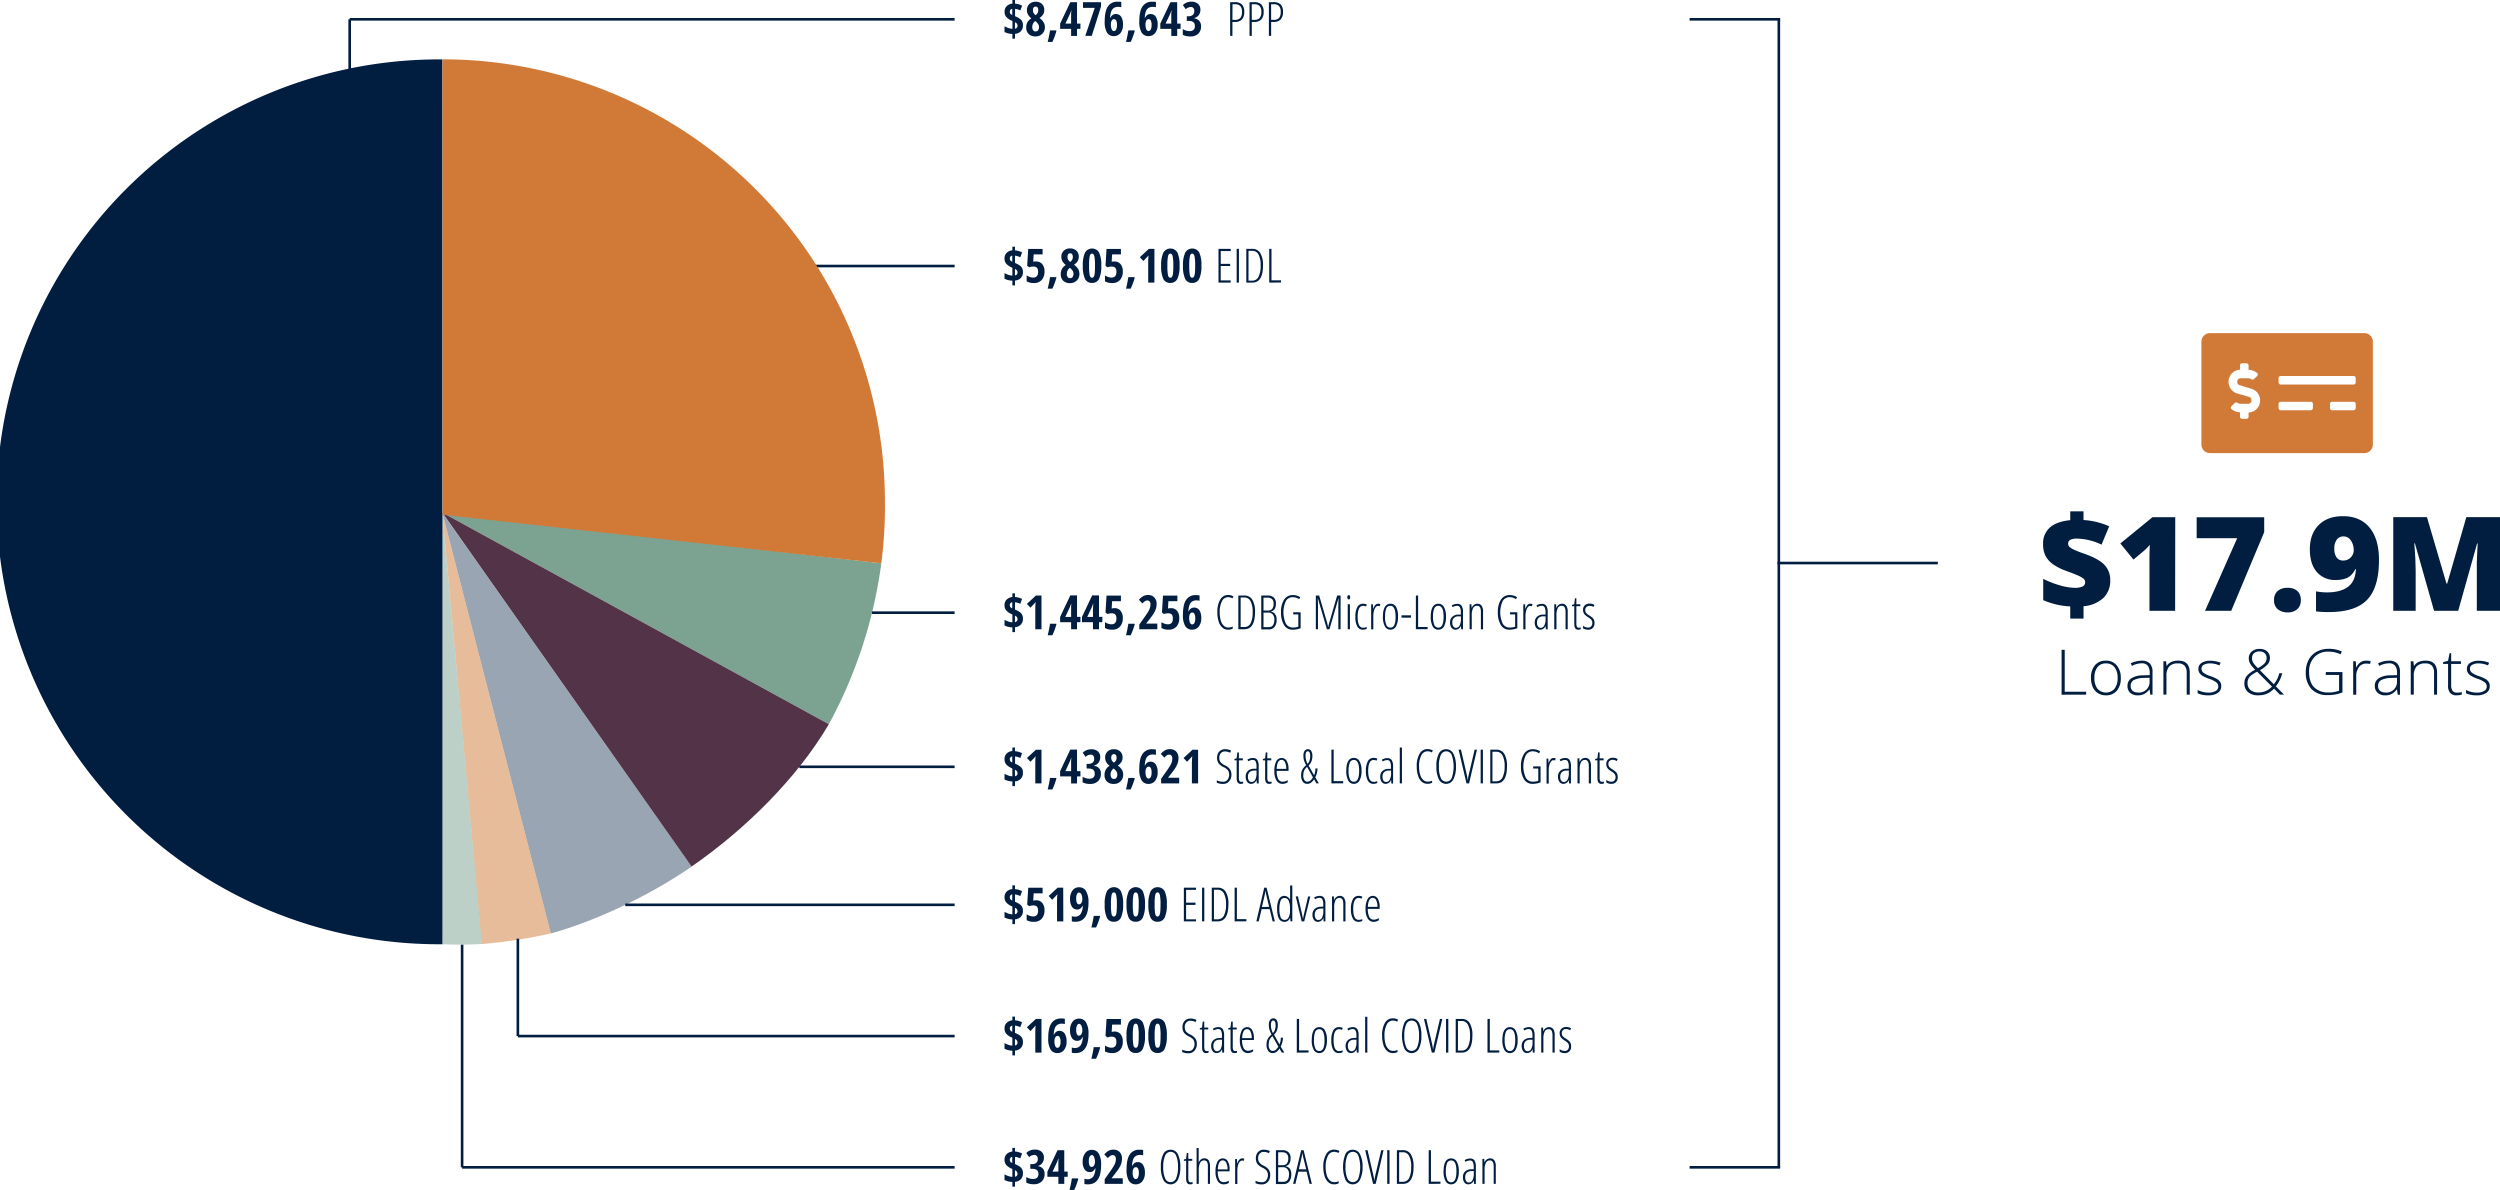 <?xml version="1.0" encoding="UTF-8"?> <svg xmlns="http://www.w3.org/2000/svg" viewBox="0 0 953.14 453.68"><defs><style>.cls-1{fill:none;stroke:#011e41;stroke-miterlimit:10;}.cls-2,.cls-4{fill:#011e41;}.cls-3,.cls-6{fill:#7ca292;}.cls-3,.cls-5{opacity:0.5;}.cls-4{opacity:0.4;}.cls-5,.cls-8{fill:#d17a37;}.cls-7{fill:#533348;}</style></defs><g id="Layer_2" data-name="Layer 2"><g id="Layer_1-2" data-name="Layer 1"><line class="cls-1" x1="644.17" y1="7.36" x2="678.69" y2="7.36"></line><line class="cls-1" x1="644.17" y1="445.05" x2="678.69" y2="445.05"></line><line class="cls-1" x1="133.32" y1="26.91" x2="133.32" y2="7.36"></line><line class="cls-1" x1="133.32" y1="7.36" x2="363.95" y2="7.36"></line><path class="cls-2" d="M390,9.66a3.13,3.13,0,0,1-.79,2.24,3.36,3.36,0,0,1-2.23,1v1.84h-1v-1.8a6.88,6.88,0,0,1-3-.74V10a8.63,8.63,0,0,0,1.48.68A6.12,6.12,0,0,0,386,11V8l-.31-.14a5.72,5.72,0,0,1-2.09-1.47A3,3,0,0,1,383,4.5a2.9,2.9,0,0,1,.78-2.12,3.46,3.46,0,0,1,2.21-1V0h1V1.4a7.16,7.16,0,0,1,2.7.75L389,4a5.77,5.77,0,0,0-2-.63V6.19a1.23,1.23,0,0,1,.27.12,7,7,0,0,1,1.67.94,2.86,2.86,0,0,1,.82,1A3.43,3.43,0,0,1,390,9.66ZM385,4.5a1.19,1.19,0,0,0,.21.73,1.63,1.63,0,0,0,.72.47V3.4A1,1,0,0,0,385,4.5Zm2.9,5.21a1.11,1.11,0,0,0-.17-.65,2,2,0,0,0-.78-.57v2.45A1.09,1.09,0,0,0,387.94,9.71Z"></path><path class="cls-2" d="M394.83.66a3.31,3.31,0,0,1,2.4.85,3,3,0,0,1,.9,2.32,3.23,3.23,0,0,1-.42,1.64,4.31,4.31,0,0,1-1.42,1.4,5.33,5.33,0,0,1,1.6,1.64,3.63,3.63,0,0,1,.48,1.83,3.41,3.41,0,0,1-1,2.54,3.45,3.45,0,0,1-2.57,1,3.66,3.66,0,0,1-2.6-.89,3.37,3.37,0,0,1-.94-2.54,4,4,0,0,1,.47-2A4.2,4.2,0,0,1,393.22,7a5,5,0,0,1-1.31-1.47,3.59,3.59,0,0,1-.39-1.68,3,3,0,0,1,.93-2.31A3.38,3.38,0,0,1,394.83.66Zm-1.27,9.63a2.11,2.11,0,0,0,.32,1.23,1,1,0,0,0,.92.46,1.09,1.09,0,0,0,1-.46,2.11,2.11,0,0,0,.32-1.23,2.19,2.19,0,0,0-.25-1,4.26,4.26,0,0,0-1-1.14L394.73,8a3,3,0,0,0-.87,1A2.74,2.74,0,0,0,393.56,10.29Zm1.26-7.78a.87.87,0,0,0-.76.37,1.8,1.8,0,0,0-.25,1,2.28,2.28,0,0,0,.21,1,2.83,2.83,0,0,0,.81.91,2.49,2.49,0,0,0,.8-.89,2.4,2.4,0,0,0,.22-1C395.85,3,395.5,2.51,394.82,2.51Z"></path><path class="cls-2" d="M402.77,11.79A26.85,26.85,0,0,1,401.22,16h-1.78c.38-1.56.68-3,.89-4.42h2.32Z"></path><path class="cls-2" d="M411.92,11h-1.3v2.7h-2.25V11h-4.19V9L408.06.83h2.56V9h1.3Zm-3.55-2V6.29l0-1.19L408.47,4h-.07a14.92,14.92,0,0,1-.66,1.73L406.19,9Z"></path><path class="cls-2" d="M413.77,13.68,417.37,3h-4.48V.84h6.89V2.46l-3.54,11.22Z"></path><path class="cls-2" d="M421.17,8.22c0-2.62.4-4.54,1.22-5.75A4.16,4.16,0,0,1,426.11.66a7.16,7.16,0,0,1,.8,0,3.69,3.69,0,0,1,.59.1v2a4.89,4.89,0,0,0-1.19-.14,2.89,2.89,0,0,0-1.65.43,2.79,2.79,0,0,0-1,1.32,8.3,8.3,0,0,0-.41,2.46h.1a2.56,2.56,0,0,1,.84-1.11,2.13,2.13,0,0,1,1.24-.37,2.31,2.31,0,0,1,2,1,5.28,5.28,0,0,1,.72,3,5,5,0,0,1-.95,3.23,3.13,3.13,0,0,1-2.58,1.19,2.88,2.88,0,0,1-2.61-1.42A8,8,0,0,1,421.17,8.22Zm3.52,3.62a1,1,0,0,0,.85-.58,4,4,0,0,0,.32-1.81,3.57,3.57,0,0,0-.29-1.57.92.92,0,0,0-.86-.58,1,1,0,0,0-.85.54,2.64,2.64,0,0,0-.32,1.35,5.08,5.08,0,0,0,.3,2A1,1,0,0,0,424.69,11.84Z"></path><path class="cls-2" d="M432.63,11.79A27.9,27.9,0,0,1,431.08,16H429.3c.38-1.56.67-3,.88-4.42h2.32Z"></path><path class="cls-2" d="M434.36,8.22q0-3.93,1.22-5.75A4.18,4.18,0,0,1,439.31.66a7.13,7.13,0,0,1,.79,0,4.09,4.09,0,0,1,.6.1v2a5,5,0,0,0-1.2-.14,2.84,2.84,0,0,0-1.64.43,2.74,2.74,0,0,0-1,1.32,8,8,0,0,0-.4,2.46h.09a2.5,2.5,0,0,1,.85-1.11,2.09,2.09,0,0,1,1.24-.37,2.3,2.3,0,0,1,2,1,5.28,5.28,0,0,1,.72,3,5,5,0,0,1-.95,3.23,3.12,3.12,0,0,1-2.57,1.19,2.9,2.9,0,0,1-2.62-1.42A8.07,8.07,0,0,1,434.36,8.22Zm3.52,3.62a1,1,0,0,0,.85-.58,3.83,3.83,0,0,0,.32-1.81,3.59,3.59,0,0,0-.28-1.57.93.93,0,0,0-.87-.58,1,1,0,0,0-.84.54,2.55,2.55,0,0,0-.33,1.35,4.88,4.88,0,0,0,.31,2C437.24,11.61,437.52,11.84,437.88,11.84Z"></path><path class="cls-2" d="M450.11,11h-1.3v2.7h-2.25V11h-4.19V9L446.25.83h2.56V9h1.3Zm-3.55-2V6.29l0-1.19L446.66,4h-.07a14.92,14.92,0,0,1-.66,1.73L444.38,9Z"></path><path class="cls-2" d="M457.66,3.72a3.34,3.34,0,0,1-.6,2,3.05,3.05,0,0,1-1.69,1.14V7a3.06,3.06,0,0,1,1.88,1,3,3,0,0,1,.66,2.06,3.73,3.73,0,0,1-1.1,2.83,4.19,4.19,0,0,1-3,1,6.15,6.15,0,0,1-2.86-.6V11.1a5.21,5.21,0,0,0,1.25.55,4.4,4.4,0,0,0,1.3.21,2.23,2.23,0,0,0,1.54-.47,1.91,1.91,0,0,0,.52-1.49c0-1.29-.79-1.93-2.36-1.93h-.73V6.19h.69a2.37,2.37,0,0,0,1.6-.49,1.84,1.84,0,0,0,.56-1.47A1.71,1.71,0,0,0,455,3.07a1.31,1.31,0,0,0-1-.39,2.88,2.88,0,0,0-1.93.84l-1.08-1.58A4.45,4.45,0,0,1,454.2.64a3.67,3.67,0,0,1,2.54.82A2.89,2.89,0,0,1,457.66,3.72Z"></path><path class="cls-2" d="M474.38,4.52a4.06,4.06,0,0,1-.91,2.92,3.59,3.59,0,0,1-2.69.93h-.91v5.31H469V.83h1.75a3.71,3.71,0,0,1,2.75.88A3.91,3.91,0,0,1,474.38,4.52Zm-4.51,3.06h.86a2.72,2.72,0,0,0,2.14-.72,3.48,3.48,0,0,0,.64-2.34,3.11,3.11,0,0,0-.66-2.23,2.72,2.72,0,0,0-2-.67h-.95Z"></path><path class="cls-2" d="M481.77,4.52a4.1,4.1,0,0,1-.91,2.92,3.63,3.63,0,0,1-2.7.93h-.91v5.31h-.86V.83h1.76a3.72,3.72,0,0,1,2.75.88A3.91,3.91,0,0,1,481.77,4.52Zm-4.52,3.06h.86a2.76,2.76,0,0,0,2.15-.72,3.49,3.49,0,0,0,.63-2.34,3.11,3.11,0,0,0-.66-2.23,2.69,2.69,0,0,0-2-.67h-1Z"></path><path class="cls-2" d="M489.15,4.52a4.06,4.06,0,0,1-.91,2.92,3.6,3.6,0,0,1-2.69.93h-.92v5.31h-.86V.83h1.76a3.72,3.72,0,0,1,2.75.88A3.91,3.91,0,0,1,489.15,4.52Zm-4.52,3.06h.86a2.74,2.74,0,0,0,2.15-.72,3.49,3.49,0,0,0,.63-2.34,3.16,3.16,0,0,0-.65-2.23,2.73,2.73,0,0,0-2-.67h-1Z"></path><line class="cls-1" x1="176.18" y1="445.05" x2="363.95" y2="445.05"></line><path class="cls-3" d="M168.67,360a148.4,148.4,0,0,0,15.08-.1L168.59,195S168.68,360,168.67,360Z"></path><path class="cls-4" d="M168.66,195.54,210,355.88c15.51-4.23,36.32-13.51,53.7-25.5Z"></path><path class="cls-5" d="M183.71,359.93A194.18,194.18,0,0,0,210,355.88L168.66,195.54Z"></path><path class="cls-6" d="M168.66,195.45,316,276.11a177.07,177.07,0,0,0,20-61.34Z"></path><path class="cls-7" d="M263.67,330.38C284.44,316,304,296.51,316,276.11L168.66,195.45Z"></path><line class="cls-1" x1="310.69" y1="101.42" x2="363.95" y2="101.42"></line><path class="cls-2" d="M390,103.72a3.13,3.13,0,0,1-.79,2.24,3.41,3.41,0,0,1-2.23,1v1.84h-1V107a6.87,6.87,0,0,1-3-.73v-2.17a7.93,7.93,0,0,0,1.48.68,5.32,5.32,0,0,0,1.51.3v-3l-.31-.14a6,6,0,0,1-2.09-1.47,3.07,3.07,0,0,1-.59-1.92,2.93,2.93,0,0,1,.78-2.12,3.51,3.51,0,0,1,2.21-1V94.06h1v1.4a7,7,0,0,1,2.7.76l-.7,1.87a5.94,5.94,0,0,0-2-.62v2.78a1.23,1.23,0,0,1,.27.12,7.77,7.77,0,0,1,1.67.94,2.89,2.89,0,0,1,.82,1A3.42,3.42,0,0,1,390,103.72Zm-5-5.16a1.19,1.19,0,0,0,.21.73,1.73,1.73,0,0,0,.72.48v-2.3A1,1,0,0,0,385,98.56Zm2.9,5.22a1.12,1.12,0,0,0-.17-.66,2.09,2.09,0,0,0-.78-.57V105A1.1,1.1,0,0,0,387.94,103.78Z"></path><path class="cls-2" d="M395.05,99.7a2.85,2.85,0,0,1,2.31,1,4.15,4.15,0,0,1,.86,2.77,4.68,4.68,0,0,1-1.07,3.27,3.81,3.81,0,0,1-3,1.17,5.15,5.15,0,0,1-2.73-.65V105a4.47,4.47,0,0,0,1.16.58,4.13,4.13,0,0,0,1.31.25c1.26,0,1.89-.73,1.89-2.2s-.61-2-1.84-2a4.93,4.93,0,0,0-1.54.28l-.78-.57.4-6.44h5.48V97H394.1l-.18,2.77A5.52,5.52,0,0,1,395.05,99.7Z"></path><path class="cls-2" d="M402.77,105.85a26.49,26.49,0,0,1-1.55,4.21h-1.78c.38-1.56.68-3,.89-4.41h2.32Z"></path><path class="cls-2" d="M408,94.72a3.34,3.34,0,0,1,2.4.86,3.06,3.06,0,0,1,.89,2.32,3.35,3.35,0,0,1-.41,1.64,4.61,4.61,0,0,1-1.42,1.4,5.34,5.34,0,0,1,1.6,1.64,3.72,3.72,0,0,1,.47,1.83,3.42,3.42,0,0,1-1,2.54,3.48,3.48,0,0,1-2.56,1,3.59,3.59,0,0,1-2.6-.9,3.32,3.32,0,0,1-.95-2.54,4,4,0,0,1,.47-2,4.29,4.29,0,0,1,1.46-1.48,4.86,4.86,0,0,1-1.31-1.47,3.52,3.52,0,0,1-.39-1.67,3,3,0,0,1,.93-2.31A3.35,3.35,0,0,1,408,94.72Zm-1.28,9.64a2.16,2.16,0,0,0,.32,1.23,1.07,1.07,0,0,0,.92.45,1.1,1.1,0,0,0,1-.45,2.08,2.08,0,0,0,.32-1.23,2.26,2.26,0,0,0-.25-1,4.1,4.1,0,0,0-1-1.13l-.12-.13a3.05,3.05,0,0,0-.87,1A2.71,2.71,0,0,0,406.75,104.36ZM408,96.58a.88.88,0,0,0-.76.36,1.82,1.82,0,0,0-.25,1,2.25,2.25,0,0,0,.21,1,2.78,2.78,0,0,0,.82.92,2.66,2.66,0,0,0,.79-.9,2.26,2.26,0,0,0,.22-1C409,97.05,408.69,96.58,408,96.58Z"></path><path class="cls-2" d="M419.87,101.31a11.24,11.24,0,0,1-.84,5,2.85,2.85,0,0,1-2.71,1.56,2.79,2.79,0,0,1-2.67-1.57,11.56,11.56,0,0,1-.82-5,11.12,11.12,0,0,1,.86-5,3.08,3.08,0,0,1,5.35,0A11.41,11.41,0,0,1,419.87,101.31Zm-4.65,0a17.67,17.67,0,0,0,.24,3.64c.15.62.45.94.88.94a.76.76,0,0,0,.68-.41,3.57,3.57,0,0,0,.35-1.34,28.08,28.08,0,0,0,.1-2.83,17.9,17.9,0,0,0-.24-3.62c-.17-.64-.46-1-.89-1s-.73.32-.88,1A17.77,17.77,0,0,0,415.22,101.31Z"></path><path class="cls-2" d="M424.91,99.7a2.85,2.85,0,0,1,2.31,1,4.15,4.15,0,0,1,.85,2.77,4.68,4.68,0,0,1-1.06,3.27,3.83,3.83,0,0,1-3,1.17,5.13,5.13,0,0,1-2.73-.65V105a4.56,4.56,0,0,0,1.15.58,4.14,4.14,0,0,0,1.32.25c1.26,0,1.89-.73,1.89-2.2s-.62-2-1.84-2a5,5,0,0,0-1.55.28l-.77-.57.39-6.44h5.49V97H424l-.17,2.77A5.39,5.39,0,0,1,424.91,99.7Z"></path><path class="cls-2" d="M432.63,105.85a27.51,27.51,0,0,1-1.55,4.21H429.3c.38-1.56.67-3,.88-4.41h2.32Z"></path><path class="cls-2" d="M440.12,107.74h-2.36V100.2c0-.82,0-1.76.12-2.83,0,.06-.19.24-.45.53s-.77.84-1.52,1.61l-1.34-1.46L438,94.89h2.13Z"></path><path class="cls-2" d="M449.72,101.31a11.24,11.24,0,0,1-.84,5,2.84,2.84,0,0,1-2.7,1.56,2.81,2.81,0,0,1-2.68-1.57,11.59,11.59,0,0,1-.81-5,11.14,11.14,0,0,1,.85-5,3.09,3.09,0,0,1,5.36,0A11.44,11.44,0,0,1,449.72,101.31Zm-4.64,0a18.69,18.69,0,0,0,.23,3.64c.16.62.45.94.89.94a.76.76,0,0,0,.68-.41,3.57,3.57,0,0,0,.35-1.34,28.08,28.08,0,0,0,.1-2.83,17.9,17.9,0,0,0-.24-3.62c-.17-.64-.46-1-.89-1s-.73.32-.89,1A18.8,18.8,0,0,0,445.08,101.31Z"></path><path class="cls-2" d="M458.05,101.31a11.24,11.24,0,0,1-.84,5,2.83,2.83,0,0,1-2.7,1.56,2.79,2.79,0,0,1-2.67-1.57,11.42,11.42,0,0,1-.82-5,11.12,11.12,0,0,1,.86-5,3.08,3.08,0,0,1,5.35,0A11.44,11.44,0,0,1,458.05,101.31Zm-4.64,0a17.67,17.67,0,0,0,.24,3.64c.15.62.45.94.88.94a.76.76,0,0,0,.68-.41,3.57,3.57,0,0,0,.35-1.34,28.08,28.08,0,0,0,.1-2.83,17.9,17.9,0,0,0-.24-3.62c-.17-.64-.46-1-.89-1s-.73.32-.88,1A17.77,17.77,0,0,0,453.41,101.31Z"></path><path class="cls-2" d="M469.22,107.74h-4.66V94.89h4.66v.83h-3.8v4.87H469v.83h-3.59v5.49h3.8Z"></path><path class="cls-2" d="M471.48,107.74V94.89h.87v12.85Z"></path><path class="cls-2" d="M481.53,101.19q0,6.56-4.09,6.55h-2.28V94.89h2.34a3.35,3.35,0,0,1,3,1.6A8.84,8.84,0,0,1,481.53,101.19Zm-.91,0a8.53,8.53,0,0,0-.8-4.14,2.57,2.57,0,0,0-2.36-1.42H476V107h1.37a2.6,2.6,0,0,0,2.45-1.46A9.22,9.22,0,0,0,480.62,101.24Z"></path><path class="cls-2" d="M483.9,107.74V94.89h.86v12h3.63v.83Z"></path><line class="cls-1" x1="332.44" y1="233.59" x2="363.95" y2="233.59"></line><path class="cls-2" d="M390,235.89a3.1,3.1,0,0,1-.79,2.23,3.41,3.41,0,0,1-2.23,1V241h-1v-1.8a6.88,6.88,0,0,1-3-.74v-2.16a7.9,7.9,0,0,0,1.48.67,5.32,5.32,0,0,0,1.51.3v-3l-.31-.14a5.72,5.72,0,0,1-2.09-1.47,3,3,0,0,1-.59-1.91,2.94,2.94,0,0,1,.78-2.13,3.57,3.57,0,0,1,2.21-1v-1.41h1v1.39a7.18,7.18,0,0,1,2.7.76l-.7,1.87a5.94,5.94,0,0,0-2-.62v2.79l.27.12a7.4,7.4,0,0,1,1.67.93,3,3,0,0,1,.82,1A3.43,3.43,0,0,1,390,235.89Zm-5-5.16a1.14,1.14,0,0,0,.21.72,1.56,1.56,0,0,0,.72.48v-2.3A1,1,0,0,0,385,230.73Zm2.9,5.21a1.16,1.16,0,0,0-.17-.66,2,2,0,0,0-.78-.56v2.45A1.09,1.09,0,0,0,387.94,235.94Z"></path><path class="cls-2" d="M397.07,239.9h-2.36v-7.54c0-.82,0-1.76.12-2.83q-.06.09-.45.54c-.26.3-.77.83-1.52,1.61l-1.34-1.46,3.42-3.17h2.13Z"></path><path class="cls-2" d="M402.77,238a26.14,26.14,0,0,1-1.55,4.21h-1.78c.38-1.55.68-3,.89-4.41h2.32Z"></path><path class="cls-2" d="M411.92,237.21h-1.3v2.69h-2.25v-2.69h-4.19v-2l3.88-8.21h2.56v8.18h1.3Zm-3.55-2v-2.71l0-1.19.06-1.15h-.07a13.64,13.64,0,0,1-.66,1.73l-1.55,3.32Z"></path><path class="cls-2" d="M420.25,237.21H419v2.69H416.7v-2.69h-4.19v-2l3.88-8.21H419v8.18h1.3Zm-3.55-2v-2.71l.05-1.19.06-1.15h-.07a15.3,15.3,0,0,1-.67,1.73l-1.55,3.32Z"></path><path class="cls-2" d="M424.91,231.86a2.88,2.88,0,0,1,2.31,1,4.17,4.17,0,0,1,.85,2.77,4.68,4.68,0,0,1-1.06,3.27,3.83,3.83,0,0,1-3,1.17,5.13,5.13,0,0,1-2.73-.64v-2.23a4.92,4.92,0,0,0,1.15.57,3.88,3.88,0,0,0,1.32.25c1.26,0,1.89-.73,1.89-2.2s-.62-2-1.84-2a4.71,4.71,0,0,0-1.55.28l-.77-.57.39-6.45h5.49v2.14H424l-.17,2.78A5.34,5.34,0,0,1,424.91,231.86Z"></path><path class="cls-2" d="M432.63,238a27.14,27.14,0,0,1-1.55,4.21H429.3c.38-1.55.67-3,.88-4.41h2.32Z"></path><path class="cls-2" d="M441.25,239.9h-6.89v-1.78l2.28-3.24c.63-.89,1.06-1.55,1.3-2a6,6,0,0,0,.51-1.24,4.13,4.13,0,0,0,.17-1.22,1.64,1.64,0,0,0-.33-1.11,1.08,1.08,0,0,0-.86-.37,1.6,1.6,0,0,0-.87.25,5.32,5.32,0,0,0-1,.88l-1.34-1.4a5.75,5.75,0,0,1,1.72-1.43,3.83,3.83,0,0,1,1.71-.39,3.19,3.19,0,0,1,2.43.91,3.5,3.5,0,0,1,.88,2.54,6.25,6.25,0,0,1-.16,1.4,7,7,0,0,1-.48,1.32,10,10,0,0,1-.8,1.38c-.33.48-1.16,1.58-2.5,3.29v.07h4.21Z"></path><path class="cls-2" d="M446.43,231.86a2.88,2.88,0,0,1,2.31,1,4.17,4.17,0,0,1,.86,2.77,4.68,4.68,0,0,1-1.07,3.27,3.81,3.81,0,0,1-3,1.17,5.16,5.16,0,0,1-2.73-.64v-2.23a5,5,0,0,0,1.16.57,3.87,3.87,0,0,0,1.31.25c1.26,0,1.89-.73,1.89-2.2s-.61-2-1.84-2a4.66,4.66,0,0,0-1.54.28l-.78-.57.4-6.45h5.48v2.14h-3.43L445.3,232A5.48,5.48,0,0,1,446.43,231.86Z"></path><path class="cls-2" d="M451,234.45q0-3.93,1.22-5.75a4.19,4.19,0,0,1,3.73-1.81,5.24,5.24,0,0,1,.79.05,3.86,3.86,0,0,1,.6.1v2a5.46,5.46,0,0,0-1.2-.14,2.88,2.88,0,0,0-1.64.44,2.68,2.68,0,0,0-1,1.32,8,8,0,0,0-.41,2.45h.1a2.44,2.44,0,0,1,.84-1.1,2.11,2.11,0,0,1,1.24-.37,2.3,2.3,0,0,1,2,1,5.28,5.28,0,0,1,.72,3,5,5,0,0,1-.95,3.23,3.12,3.12,0,0,1-2.57,1.19,2.92,2.92,0,0,1-2.62-1.42A8.09,8.09,0,0,1,451,234.45Zm3.53,3.62a1,1,0,0,0,.85-.58,4,4,0,0,0,.32-1.81,3.54,3.54,0,0,0-.29-1.57.92.92,0,0,0-.87-.58,1,1,0,0,0-.84.54,2.52,2.52,0,0,0-.32,1.35,5.08,5.08,0,0,0,.3,2C453.9,237.84,454.18,238.07,454.55,238.07Z"></path><path class="cls-2" d="M468.19,227.68a2.58,2.58,0,0,0-2.31,1.53,8.78,8.78,0,0,0-.86,4.25,10.86,10.86,0,0,0,.4,3.08,4.52,4.52,0,0,0,1.13,2,2.43,2.43,0,0,0,1.72.7,3.83,3.83,0,0,0,1.72-.36v.79a3.53,3.53,0,0,1-1.8.4,3.15,3.15,0,0,1-2.14-.79,5.05,5.05,0,0,1-1.42-2.29,11.12,11.12,0,0,1-.5-3.56,9.09,9.09,0,0,1,1.09-4.83,3.38,3.38,0,0,1,3-1.76,3.74,3.74,0,0,1,2.05.55l-.39.75A3.13,3.13,0,0,0,468.19,227.68Z"></path><path class="cls-2" d="M478.49,233.36q0,6.54-4.09,6.54h-2.28V227.05h2.33a3.34,3.34,0,0,1,3,1.61A8.72,8.72,0,0,1,478.49,233.36Zm-.91,0a8.53,8.53,0,0,0-.8-4.14,2.56,2.56,0,0,0-2.36-1.43H473v11.27h1.37a2.58,2.58,0,0,0,2.45-1.46A9.17,9.17,0,0,0,477.58,233.41Z"></path><path class="cls-2" d="M480.86,227.05h2.46a3.23,3.23,0,0,1,2.33.78,3,3,0,0,1,.81,2.28c0,1.74-.64,2.74-1.91,3v.07a2.54,2.54,0,0,1,1.64,1,3.55,3.55,0,0,1,.53,2.1,4.24,4.24,0,0,1-.76,2.69,2.6,2.6,0,0,1-2.15,1h-2.95Zm.86,5.73h1.62a2.06,2.06,0,0,0,1.72-.67,3.28,3.28,0,0,0,.51-2,2.34,2.34,0,0,0-.56-1.67,2.29,2.29,0,0,0-1.69-.58h-1.6Zm0,.79v5.54h2q2.13,0,2.13-2.88a2.81,2.81,0,0,0-.63-2,2.23,2.23,0,0,0-1.75-.69Z"></path><path class="cls-2" d="M493.06,233.43h2.81v6.08a8.34,8.34,0,0,1-3.05.57,3.7,3.7,0,0,1-3.26-1.76,8.83,8.83,0,0,1-1.16-4.88,8.42,8.42,0,0,1,1.2-4.85,3.87,3.87,0,0,1,3.37-1.72,4.93,4.93,0,0,1,2.75.83l-.41.75a4.41,4.41,0,0,0-2.34-.77,3,3,0,0,0-2.73,1.48,10.41,10.41,0,0,0,0,8.58,3,3,0,0,0,2.65,1.51,6.18,6.18,0,0,0,2.1-.32v-4.68h-1.94Z"></path><path class="cls-2" d="M505.89,239.9l-3.42-11.69h-.07c.06,1.23.09,2,.09,2.33v9.36h-.82V227.05h1.27l2.88,9.83a13.5,13.5,0,0,1,.5,2.21h.07a16.86,16.86,0,0,1,.55-2.19l2.86-9.85h1.31V239.9h-.86v-9.29c0-.36,0-1.16.09-2.39h-.07l-3.4,11.68Z"></path><path class="cls-2" d="M513.67,227.72a1.05,1.05,0,0,1,.16-.61.5.5,0,0,1,.42-.22.42.42,0,0,1,.38.22,1.38,1.38,0,0,1,0,1.21.43.43,0,0,1-.38.23.51.51,0,0,1-.42-.23A1.07,1.07,0,0,1,513.67,227.72Zm1,12.18h-.84v-9.53h.84Z"></path><path class="cls-2" d="M519.63,240.08a2.38,2.38,0,0,1-2.16-1.24,7.45,7.45,0,0,1-.72-3.66,7.58,7.58,0,0,1,.73-3.72,2.36,2.36,0,0,1,2.17-1.28,3,3,0,0,1,1.47.33l-.32.74a2.48,2.48,0,0,0-1.08-.28q-2.1,0-2.1,4.2t2.1,4.15a3.71,3.71,0,0,0,1.35-.28v.71a2.8,2.8,0,0,1-.71.24A3.53,3.53,0,0,1,519.63,240.08Z"></path><path class="cls-2" d="M525.4,230.18a2.55,2.55,0,0,1,.84.13l-.2.83a1.64,1.64,0,0,0-.65-.13,1.14,1.14,0,0,0-.9.5,3.55,3.55,0,0,0-.66,1.38,7.46,7.46,0,0,0-.24,2v5.05h-.83v-9.53h.68l.09,1.67h.06C524,230.8,524.64,230.18,525.4,230.18Z"></path><path class="cls-2" d="M533,235.11a7.26,7.26,0,0,1-.76,3.69,2.39,2.39,0,0,1-2.17,1.28A2.35,2.35,0,0,1,528,238.8a7.37,7.37,0,0,1-.75-3.69c0-3.28,1-4.93,2.92-4.93a2.37,2.37,0,0,1,2.14,1.29A7.23,7.23,0,0,1,533,235.11Zm-4.95,0a7.6,7.6,0,0,0,.5,3.12,1.6,1.6,0,0,0,1.53,1.06q2.05,0,2-4.18t-2-4.14a1.62,1.62,0,0,0-1.55,1A7.71,7.71,0,0,0,528.09,235.11Z"></path><path class="cls-2" d="M534.33,235.49v-.9h3.61v.9Z"></path><path class="cls-2" d="M539.81,239.9V227.05h.86v12h3.62v.82Z"></path><path class="cls-2" d="M551.3,235.11a7.36,7.36,0,0,1-.76,3.69,2.41,2.41,0,0,1-2.18,1.28,2.36,2.36,0,0,1-2.14-1.28,7.49,7.49,0,0,1-.74-3.69c0-3.28,1-4.93,2.92-4.93a2.37,2.37,0,0,1,2.13,1.29A7.22,7.22,0,0,1,551.3,235.11Zm-4.95,0a7.62,7.62,0,0,0,.49,3.12,1.61,1.61,0,0,0,1.54,1.06c1.36,0,2-1.39,2-4.18s-.69-4.14-2-4.14a1.61,1.61,0,0,0-1.55,1A7.71,7.71,0,0,0,546.35,235.11Z"></path><path class="cls-2" d="M557.09,239.9l-.11-1.33h0a2.21,2.21,0,0,1-2.08,1.51,1.78,1.78,0,0,1-1.49-.74,3.2,3.2,0,0,1-.57-2,2.86,2.86,0,0,1,.82-2.16,3.4,3.4,0,0,1,2.29-.87l1,0v-.79a4.17,4.17,0,0,0-.34-1.95,1.15,1.15,0,0,0-1.1-.61,3.11,3.11,0,0,0-1.67.54l-.36-.66a3.88,3.88,0,0,1,2.08-.62,1.92,1.92,0,0,1,1.7.75,4.52,4.52,0,0,1,.51,2.48v6.49Zm-2-.53a1.53,1.53,0,0,0,1.39-.89,5.14,5.14,0,0,0,.5-2.5v-1l-1,0a2.48,2.48,0,0,0-1.71.64,2.27,2.27,0,0,0-.56,1.68,2.48,2.48,0,0,0,.37,1.52A1.17,1.17,0,0,0,555.06,239.37Z"></path><path class="cls-2" d="M564.6,239.9v-6.57q0-2.37-1.41-2.37a1.66,1.66,0,0,0-1.57.88,6.11,6.11,0,0,0-.5,2.83v5.23h-.83v-9.53h.7l.07,1.32h.08a2.49,2.49,0,0,1,.86-1.11,2,2,0,0,1,1.21-.4,1.94,1.94,0,0,1,1.66.75,4,4,0,0,1,.55,2.38v6.59Z"></path><path class="cls-2" d="M575.68,233.43h2.81v6.08a8.34,8.34,0,0,1-3,.57,3.69,3.69,0,0,1-3.26-1.76,8.83,8.83,0,0,1-1.16-4.88,8.42,8.42,0,0,1,1.2-4.85,3.86,3.86,0,0,1,3.37-1.72,5,5,0,0,1,2.75.83l-.41.75a4.41,4.41,0,0,0-2.34-.77,3,3,0,0,0-2.73,1.48,10.31,10.31,0,0,0,0,8.58,2.94,2.94,0,0,0,2.65,1.51,6.18,6.18,0,0,0,2.1-.32v-4.68h-1.94Z"></path><path class="cls-2" d="M583.41,230.18a2.55,2.55,0,0,1,.84.13l-.2.83a1.69,1.69,0,0,0-.66-.13,1.17,1.17,0,0,0-.9.5,3.7,3.7,0,0,0-.65,1.38,7.46,7.46,0,0,0-.24,2v5.05h-.83v-9.53h.68l.09,1.67h.06C582.05,230.8,582.65,230.18,583.41,230.18Z"></path><path class="cls-2" d="M589.37,239.9l-.1-1.33h0a2.21,2.21,0,0,1-2.07,1.51,1.81,1.81,0,0,1-1.5-.74,3.2,3.2,0,0,1-.57-2,2.86,2.86,0,0,1,.82-2.16,3.4,3.4,0,0,1,2.29-.87l1,0v-.79a4.33,4.33,0,0,0-.33-1.95,1.16,1.16,0,0,0-1.11-.61,3.11,3.11,0,0,0-1.67.54l-.36-.66a3.9,3.9,0,0,1,2.08-.62,1.92,1.92,0,0,1,1.7.75,4.51,4.51,0,0,1,.52,2.48v6.49Zm-2-.53a1.53,1.53,0,0,0,1.39-.89,5,5,0,0,0,.5-2.5v-1l-1,0a2.48,2.48,0,0,0-1.71.64,2.32,2.32,0,0,0-.56,1.68,2.48,2.48,0,0,0,.37,1.52A1.18,1.18,0,0,0,587.34,239.37Z"></path><path class="cls-2" d="M596.88,239.9v-6.57q0-2.37-1.41-2.37a1.67,1.67,0,0,0-1.57.88,6.13,6.13,0,0,0-.49,2.83v5.23h-.84v-9.53h.7l.07,1.32h.08a2.49,2.49,0,0,1,.86-1.11,2,2,0,0,1,1.21-.4,1.93,1.93,0,0,1,1.66.75,4,4,0,0,1,.55,2.38v6.59Z"></path><path class="cls-2" d="M602,239.31a2.06,2.06,0,0,0,.68-.11v.7a2.37,2.37,0,0,1-1,.18c-1,0-1.48-.74-1.48-2.21v-6.76h-.86v-.5l.84-.24.28-2.27H601v2.27h1.51v.74H601v6.53a2.8,2.8,0,0,0,.21,1.31A.78.78,0,0,0,602,239.31Z"></path><path class="cls-2" d="M607.91,237.51a2.64,2.64,0,0,1-.64,1.89,2.38,2.38,0,0,1-1.82.68,3.62,3.62,0,0,1-1.15-.17,2.69,2.69,0,0,1-.76-.37v-1a2.41,2.41,0,0,0,.86.52,3.19,3.19,0,0,0,1.1.2,1.44,1.44,0,0,0,1.16-.49,1.89,1.89,0,0,0,.42-1.29,1.85,1.85,0,0,0-.3-1.07,4.24,4.24,0,0,0-1.16-1,7.6,7.6,0,0,1-1.33-1,2.63,2.63,0,0,1-.55-.82,2.79,2.79,0,0,1-.2-1.09,2.29,2.29,0,0,1,.69-1.71,2.5,2.5,0,0,1,1.77-.67,3.24,3.24,0,0,1,1.93.55l-.44.73A2.64,2.64,0,0,0,606,231a1.59,1.59,0,0,0-1.18.44,1.51,1.51,0,0,0-.44,1.15,1.76,1.76,0,0,0,.3,1.05,4.61,4.61,0,0,0,1.26,1,7,7,0,0,1,1.3,1,2.41,2.41,0,0,1,.53.82A3,3,0,0,1,607.91,237.51Z"></path><line class="cls-1" x1="304.74" y1="292.35" x2="363.95" y2="292.35"></line><path class="cls-2" d="M390,294.65a3.13,3.13,0,0,1-.79,2.24,3.41,3.41,0,0,1-2.23,1v1.84h-1v-1.81a6.87,6.87,0,0,1-3-.73V295a7.93,7.93,0,0,0,1.48.68,5.32,5.32,0,0,0,1.51.3v-3l-.31-.14a6,6,0,0,1-2.09-1.47,3.07,3.07,0,0,1-.59-1.92,2.92,2.92,0,0,1,.78-2.12,3.46,3.46,0,0,1,2.21-1V285h1v1.4a7,7,0,0,1,2.7.76L389,289a5.94,5.94,0,0,0-2-.62v2.78l.27.12a7.77,7.77,0,0,1,1.67.94,2.89,2.89,0,0,1,.82,1A3.42,3.42,0,0,1,390,294.65Zm-5-5.16a1.19,1.19,0,0,0,.21.73,1.73,1.73,0,0,0,.72.48v-2.3A1,1,0,0,0,385,289.49Zm2.9,5.22a1.12,1.12,0,0,0-.17-.66,2.09,2.09,0,0,0-.78-.57v2.46A1.1,1.1,0,0,0,387.94,294.71Z"></path><path class="cls-2" d="M397.07,298.67h-2.36v-7.54c0-.82,0-1.77.12-2.83,0,.06-.19.24-.45.53s-.77.84-1.52,1.61L391.52,289l3.42-3.16h2.13Z"></path><path class="cls-2" d="M402.77,296.78a26.49,26.49,0,0,1-1.55,4.21h-1.78c.38-1.56.68-3,.89-4.41h2.32Z"></path><path class="cls-2" d="M411.92,296h-1.3v2.7h-2.25V296h-4.19V294l3.88-8.21h2.56V294h1.3Zm-3.55-2v-2.7l0-1.2.06-1.14h-.07a14.25,14.25,0,0,1-.66,1.73L406.19,294Z"></path><path class="cls-2" d="M419.47,288.71a3.38,3.38,0,0,1-.6,2,3.09,3.09,0,0,1-1.69,1.13V292a2.76,2.76,0,0,1,2.54,3,3.71,3.71,0,0,1-1.1,2.83,4.19,4.19,0,0,1-3,1.06,6.17,6.17,0,0,1-2.86-.61v-2.15a5.24,5.24,0,0,0,1.25.56,4.8,4.8,0,0,0,1.31.2,2.22,2.22,0,0,0,1.53-.47,1.9,1.9,0,0,0,.52-1.49c0-1.28-.79-1.92-2.36-1.92h-.73v-1.79H415a2.37,2.37,0,0,0,1.61-.49,1.87,1.87,0,0,0,.55-1.47,1.63,1.63,0,0,0-.35-1.15,1.27,1.27,0,0,0-1-.4,2.91,2.91,0,0,0-1.93.85l-1.08-1.58a4.42,4.42,0,0,1,3.28-1.3,3.66,3.66,0,0,1,2.54.82A2.86,2.86,0,0,1,419.47,288.71Z"></path><path class="cls-2" d="M424.69,285.65a3.34,3.34,0,0,1,2.4.86,3,3,0,0,1,.9,2.32,3.19,3.19,0,0,1-.42,1.63,4.42,4.42,0,0,1-1.42,1.41,5.34,5.34,0,0,1,1.6,1.64,3.62,3.62,0,0,1,.47,1.83,3.45,3.45,0,0,1-1,2.54,3.5,3.5,0,0,1-2.57,1,3.61,3.61,0,0,1-2.6-.9,3.31,3.31,0,0,1-.94-2.54,4,4,0,0,1,.47-2,4.25,4.25,0,0,1,1.45-1.48,4.68,4.68,0,0,1-1.3-1.47,3.55,3.55,0,0,1-.39-1.67,3,3,0,0,1,.92-2.31A3.36,3.36,0,0,1,424.69,285.65Zm-1.27,9.64a2.08,2.08,0,0,0,.32,1.23,1.06,1.06,0,0,0,.92.45,1.12,1.12,0,0,0,1-.45,2.16,2.16,0,0,0,.32-1.23,2.27,2.27,0,0,0-.26-1.05,4.21,4.21,0,0,0-1-1.13l-.12-.13a2.74,2.74,0,0,0-.87,1A2.71,2.71,0,0,0,423.42,295.29Zm1.25-7.78a.86.86,0,0,0-.75.36,1.82,1.82,0,0,0-.26,1,2.25,2.25,0,0,0,.21,1,2.9,2.9,0,0,0,.82.92,2.7,2.7,0,0,0,.8-.9,2.4,2.4,0,0,0,.21-1C425.7,288,425.36,287.51,424.67,287.51Z"></path><path class="cls-2" d="M432.63,296.78a27.51,27.51,0,0,1-1.55,4.21H429.3c.38-1.56.67-3,.88-4.41h2.32Z"></path><path class="cls-2" d="M434.36,293.21q0-3.93,1.22-5.74a4.19,4.19,0,0,1,3.73-1.82,7.13,7.13,0,0,1,.79.05c.26,0,.46.07.6.1v2a5.6,5.6,0,0,0-1.2-.14,2.84,2.84,0,0,0-1.64.44,2.67,2.67,0,0,0-1,1.31,8.09,8.09,0,0,0-.4,2.46h.09a2.47,2.47,0,0,1,.85-1.1,2.1,2.1,0,0,1,1.24-.38,2.3,2.3,0,0,1,2,1.05,5.28,5.28,0,0,1,.72,3,5,5,0,0,1-.95,3.23,3.1,3.1,0,0,1-2.57,1.2,2.91,2.91,0,0,1-2.62-1.43A8.07,8.07,0,0,1,434.36,293.21Zm3.52,3.62a1,1,0,0,0,.85-.58,3.8,3.8,0,0,0,.32-1.81,3.62,3.62,0,0,0-.28-1.57.92.92,0,0,0-.87-.57,1,1,0,0,0-.84.53,2.56,2.56,0,0,0-.33,1.36,4.82,4.82,0,0,0,.31,2C437.24,296.61,437.52,296.83,437.88,296.83Z"></path><path class="cls-2" d="M449.58,298.67h-6.89v-1.78l2.29-3.24q.93-1.33,1.29-2a6.09,6.09,0,0,0,.52-1.24,4.56,4.56,0,0,0,.16-1.23,1.59,1.59,0,0,0-.33-1.1,1.07,1.07,0,0,0-.85-.37,1.68,1.68,0,0,0-.87.24,5.13,5.13,0,0,0-1,.89l-1.33-1.41a5.92,5.92,0,0,1,1.71-1.43,3.82,3.82,0,0,1,1.71-.38,3.19,3.19,0,0,1,2.43.91,3.5,3.5,0,0,1,.88,2.54,5.78,5.78,0,0,1-.16,1.4,5.85,5.85,0,0,1-.48,1.32,11.29,11.29,0,0,1-.8,1.38c-.32.48-1.16,1.57-2.5,3.28v.07h4.21Z"></path><path class="cls-2" d="M456.78,298.67h-2.36v-7.54c0-.82.05-1.77.13-2.83a6.3,6.3,0,0,1-.46.53c-.26.3-.76.84-1.52,1.61L451.23,289l3.42-3.16h2.13Z"></path><path class="cls-2" d="M469.49,295.3a3.7,3.7,0,0,1-.88,2.57,2.88,2.88,0,0,1-2.23,1,5.71,5.71,0,0,1-2.47-.45v-.93a4.13,4.13,0,0,0,1.13.4,6.18,6.18,0,0,0,1.34.15,2,2,0,0,0,1.61-.75,3.24,3.24,0,0,0,.19-3.58,4.54,4.54,0,0,0-1.71-1.25,6.5,6.5,0,0,1-1.49-1,3,3,0,0,1-.73-1.1,4.12,4.12,0,0,1-.24-1.49,3.57,3.57,0,0,1,.39-1.69,2.92,2.92,0,0,1,1.08-1.15,3,3,0,0,1,1.52-.4,5.23,5.23,0,0,1,1.36.16,4.23,4.23,0,0,1,1,.36L469,287a4.23,4.23,0,0,0-2-.5,2,2,0,0,0-1.54.64,2.4,2.4,0,0,0-.59,1.71,2.82,2.82,0,0,0,.43,1.68,4.73,4.73,0,0,0,1.68,1.24,4.92,4.92,0,0,1,1.91,1.48A3.48,3.48,0,0,1,469.49,295.3Z"></path><path class="cls-2" d="M473.29,298.07a2.07,2.07,0,0,0,.68-.1v.7a2.37,2.37,0,0,1-1,.18c-1,0-1.48-.74-1.48-2.21v-6.77h-.86v-.49l.84-.25.28-2.26h.58v2.26h1.51v.74h-1.51v6.53a2.82,2.82,0,0,0,.21,1.32A.79.79,0,0,0,473.29,298.07Z"></path><path class="cls-2" d="M479.17,298.67l-.1-1.34h0a2.2,2.2,0,0,1-2.07,1.52,1.79,1.79,0,0,1-1.5-.75,3.18,3.18,0,0,1-.57-2,2.89,2.89,0,0,1,.82-2.16,3.43,3.43,0,0,1,2.3-.86l1,0v-.8a4.28,4.28,0,0,0-.33-1.94,1.15,1.15,0,0,0-1.11-.61,3.2,3.2,0,0,0-1.67.53l-.36-.66a3.89,3.89,0,0,1,2.08-.61,1.93,1.93,0,0,1,1.7.74,4.44,4.44,0,0,1,.52,2.48v6.5Zm-2-.54a1.54,1.54,0,0,0,1.4-.88,5.18,5.18,0,0,0,.49-2.5v-1l-1,.05a2.44,2.44,0,0,0-1.71.64,2.32,2.32,0,0,0-.56,1.68,2.55,2.55,0,0,0,.37,1.52A1.2,1.2,0,0,0,477.14,298.13Z"></path><path class="cls-2" d="M484.12,298.07a2.09,2.09,0,0,0,.69-.1v.7a2.39,2.39,0,0,1-1,.18c-1,0-1.47-.74-1.47-2.21v-6.77h-.86v-.49l.84-.25.27-2.26h.58v2.26h1.51v.74h-1.51v6.53a2.82,2.82,0,0,0,.21,1.32A.8.8,0,0,0,484.12,298.07Z"></path><path class="cls-2" d="M489,298.85a2.6,2.6,0,0,1-2.33-1.29,6.75,6.75,0,0,1-.81-3.59,7.75,7.75,0,0,1,.72-3.73A2.29,2.29,0,0,1,488.7,289a2.1,2.1,0,0,1,1.87,1.13,5.8,5.8,0,0,1,.69,3v.78h-4.52a6.76,6.76,0,0,0,.59,3.12,1.85,1.85,0,0,0,1.73,1,3.72,3.72,0,0,0,1.89-.58v.8A3.59,3.59,0,0,1,489,298.85Zm-.38-9.15c-1.15,0-1.78,1.15-1.89,3.44h3.66a5.62,5.62,0,0,0-.47-2.5A1.47,1.47,0,0,0,488.65,289.7Z"></path><path class="cls-2" d="M501.88,298.67,501,297.1a4.53,4.53,0,0,1-1.24,1.36,2.54,2.54,0,0,1-1.4.39,2,2,0,0,1-1.69-.87,4.19,4.19,0,0,1-.61-2.44,4.85,4.85,0,0,1,.19-1.43,4.18,4.18,0,0,1,.57-1.16,7.37,7.37,0,0,1,1.16-1.21,9.91,9.91,0,0,1-.85-1.95,6.91,6.91,0,0,1-.19-1.7,3.12,3.12,0,0,1,.45-1.81,1.54,1.54,0,0,1,2.51,0,3.33,3.33,0,0,1,.45,1.88,5.74,5.74,0,0,1-.33,2.06,4.74,4.74,0,0,1-1.11,1.63l2.08,3.71a6,6,0,0,0,.5-2.58h.82a7,7,0,0,1-.25,1.79,6.37,6.37,0,0,1-.61,1.59l1.37,2.29Zm-5-3.11a3.29,3.29,0,0,0,.42,1.82,1.27,1.27,0,0,0,1.11.64,1.82,1.82,0,0,0,1.15-.41,3.85,3.85,0,0,0,1-1.24l-2.23-4a4.73,4.73,0,0,0-1.14,1.47A4.38,4.38,0,0,0,496.91,295.56Zm2.63-7.38c0-1.17-.31-1.75-.92-1.75a.7.7,0,0,0-.63.44,3.19,3.19,0,0,0-.22,1.31,6.15,6.15,0,0,0,.22,1.6,5.07,5.07,0,0,0,.56,1.42,3,3,0,0,0,.78-1.34A6.23,6.23,0,0,0,499.54,288.18Z"></path><path class="cls-2" d="M507.61,298.67V285.82h.86v12h3.62v.83Z"></path><path class="cls-2" d="M519.09,293.88a7.31,7.31,0,0,1-.76,3.69,2.39,2.39,0,0,1-2.17,1.28,2.35,2.35,0,0,1-2.14-1.28,7.43,7.43,0,0,1-.74-3.69q0-4.94,2.91-4.93a2.37,2.37,0,0,1,2.14,1.29A7.18,7.18,0,0,1,519.09,293.88Zm-4.94,0a7.62,7.62,0,0,0,.49,3.12,1.62,1.62,0,0,0,1.54,1.05q2,0,2-4.17t-2-4.14a1.62,1.62,0,0,0-1.56,1A7.89,7.89,0,0,0,514.15,293.88Z"></path><path class="cls-2" d="M523.65,298.85a2.35,2.35,0,0,1-2.16-1.25,7.39,7.39,0,0,1-.73-3.65,7.57,7.57,0,0,1,.74-3.72,2.36,2.36,0,0,1,2.16-1.28,3.09,3.09,0,0,1,1.48.32l-.32.74a2.68,2.68,0,0,0-1.09-.27q-2.1,0-2.1,4.19t2.1,4.16a3.76,3.76,0,0,0,1.36-.28v.7a2.57,2.57,0,0,1-.71.25A3.61,3.61,0,0,1,523.65,298.85Z"></path><path class="cls-2" d="M530.47,298.67l-.11-1.34h0a2.22,2.22,0,0,1-2.08,1.52,1.79,1.79,0,0,1-1.5-.75,3.24,3.24,0,0,1-.56-2A2.89,2.89,0,0,1,527,294a3.43,3.43,0,0,1,2.3-.86l1,0v-.8a4.13,4.13,0,0,0-.34-1.94,1.15,1.15,0,0,0-1.1-.61,3.15,3.15,0,0,0-1.67.53l-.37-.66a3.93,3.93,0,0,1,2.09-.61,1.92,1.92,0,0,1,1.69.74,4.44,4.44,0,0,1,.52,2.48v6.5Zm-2-.54a1.53,1.53,0,0,0,1.39-.88,5.17,5.17,0,0,0,.5-2.5v-1l-1,.05a2.48,2.48,0,0,0-1.71.64,2.31,2.31,0,0,0-.55,1.68,2.56,2.56,0,0,0,.36,1.52A1.21,1.21,0,0,0,528.44,298.13Z"></path><path class="cls-2" d="M534.5,298.67h-.83V285h.83Z"></path><path class="cls-2" d="M544.2,286.44a2.59,2.59,0,0,0-2.31,1.54,8.78,8.78,0,0,0-.86,4.25,10.44,10.44,0,0,0,.4,3.07,4.5,4.5,0,0,0,1.13,2,2.43,2.43,0,0,0,1.71.7,3.84,3.84,0,0,0,1.73-.36v.79a3.63,3.63,0,0,1-1.8.4,3.16,3.16,0,0,1-2.14-.8,4.92,4.92,0,0,1-1.42-2.29,11,11,0,0,1-.5-3.55,9.09,9.09,0,0,1,1.09-4.83,3.34,3.34,0,0,1,3-1.76,3.86,3.86,0,0,1,2.06.54l-.4.76A3,3,0,0,0,544.2,286.44Z"></path><path class="cls-2" d="M555.1,292.23a10.19,10.19,0,0,1-1,4.9,3.07,3.07,0,0,1-5.52,0,10.51,10.51,0,0,1-.94-4.91,10.14,10.14,0,0,1,.94-4.95,3,3,0,0,1,2.79-1.62,3,3,0,0,1,2.74,1.7A10.27,10.27,0,0,1,555.1,292.23Zm-6.51,0a10.17,10.17,0,0,0,.72,4.33,2.23,2.23,0,0,0,4.18,0,13.44,13.44,0,0,0,0-8.65,2.24,2.24,0,0,0-2.08-1.46,2.26,2.26,0,0,0-2.12,1.47A10.32,10.32,0,0,0,548.59,292.23Z"></path><path class="cls-2" d="M562.21,285.82h.89l-3,12.85h-1l-3-12.85H557l2.1,9c.16.7.27,1.2.32,1.53s.11.73.16,1.23l.15-1c0-.32.1-.6.15-.83Z"></path><path class="cls-2" d="M564.51,298.67V285.82h.86v12.85Z"></path><path class="cls-2" d="M574.55,292.12q0,6.56-4.08,6.55h-2.29V285.82h2.34a3.34,3.34,0,0,1,3,1.6A8.84,8.84,0,0,1,574.55,292.12Zm-.9.05a8.65,8.65,0,0,0-.8-4.14,2.58,2.58,0,0,0-2.37-1.42H569v11.27h1.37a2.62,2.62,0,0,0,2.46-1.46A9.22,9.22,0,0,0,573.65,292.17Z"></path><path class="cls-2" d="M584.54,292.19h2.81v6.08a8.39,8.39,0,0,1-3.05.58,3.69,3.69,0,0,1-3.26-1.76,8.83,8.83,0,0,1-1.16-4.88,8.4,8.4,0,0,1,1.2-4.85,3.86,3.86,0,0,1,3.37-1.72,5,5,0,0,1,2.75.82l-.41.76a4.35,4.35,0,0,0-2.34-.78,3,3,0,0,0-2.73,1.48,10.31,10.31,0,0,0,0,8.58,3,3,0,0,0,2.65,1.52,5.93,5.93,0,0,0,2.1-.33V293h-1.94Z"></path><path class="cls-2" d="M592.27,289a2.84,2.84,0,0,1,.84.12l-.21.84a1.62,1.62,0,0,0-.65-.14,1.2,1.2,0,0,0-.9.5,3.67,3.67,0,0,0-.65,1.39,7.46,7.46,0,0,0-.24,2v5.05h-.83v-9.54h.68l.09,1.67h.06C590.91,289.57,591.51,289,592.27,289Z"></path><path class="cls-2" d="M598.23,298.67l-.1-1.34h0a2.22,2.22,0,0,1-2.07,1.52,1.78,1.78,0,0,1-1.5-.75,3.18,3.18,0,0,1-.57-2,2.86,2.86,0,0,1,.82-2.16,3.4,3.4,0,0,1,2.29-.86l1,0v-.8a4.28,4.28,0,0,0-.33-1.94,1.17,1.17,0,0,0-1.11-.61,3.18,3.18,0,0,0-1.67.53l-.36-.66a3.87,3.87,0,0,1,2.08-.61,1.94,1.94,0,0,1,1.7.74,4.53,4.53,0,0,1,.52,2.48v6.5Zm-2-.54a1.52,1.52,0,0,0,1.39-.88,5.17,5.17,0,0,0,.5-2.5v-1l-1,.05a2.44,2.44,0,0,0-1.71.64,2.32,2.32,0,0,0-.56,1.68,2.48,2.48,0,0,0,.37,1.52A1.19,1.19,0,0,0,596.2,298.13Z"></path><path class="cls-2" d="M605.74,298.67V292.1c0-1.59-.47-2.38-1.41-2.38a1.68,1.68,0,0,0-1.57.89,6,6,0,0,0-.5,2.82v5.24h-.83v-9.54h.7l.07,1.33h.08a2.58,2.58,0,0,1,.86-1.12,2.1,2.1,0,0,1,1.21-.39,2,2,0,0,1,1.66.74,4.05,4.05,0,0,1,.55,2.39v6.59Z"></path><path class="cls-2" d="M610.83,298.07a2.07,2.07,0,0,0,.68-.1v.7a2.37,2.37,0,0,1-1,.18c-1,0-1.48-.74-1.48-2.21v-6.77h-.86v-.49l.84-.25.28-2.26h.58v2.26h1.51v.74h-1.51v6.53a2.82,2.82,0,0,0,.21,1.32A.79.79,0,0,0,610.83,298.07Z"></path><path class="cls-2" d="M616.77,296.28a2.61,2.61,0,0,1-.64,1.88,2.34,2.34,0,0,1-1.82.69,3.62,3.62,0,0,1-1.15-.17,3,3,0,0,1-.76-.37v-1a2.42,2.42,0,0,0,.86.53,3.18,3.18,0,0,0,1.1.19,1.47,1.47,0,0,0,1.16-.48,1.89,1.89,0,0,0,.42-1.29,1.85,1.85,0,0,0-.3-1.07,4.24,4.24,0,0,0-1.16-1,8.25,8.25,0,0,1-1.33-1,2.67,2.67,0,0,1-.55-.83,2.59,2.59,0,0,1-.2-1.09,2.28,2.28,0,0,1,.69-1.7,2.44,2.44,0,0,1,1.77-.67,3.25,3.25,0,0,1,1.92.54l-.43.73a2.71,2.71,0,0,0-1.53-.48,1.58,1.58,0,0,0-1.17.43,1.53,1.53,0,0,0-.44,1.15,1.79,1.79,0,0,0,.3,1.06,4.44,4.44,0,0,0,1.26,1,7.93,7.93,0,0,1,1.3,1,2.55,2.55,0,0,1,.53.83A3,3,0,0,1,616.77,296.28Z"></path><line class="cls-1" x1="238.38" y1="344.97" x2="363.95" y2="344.97"></line><path class="cls-2" d="M390,347.27a3.1,3.1,0,0,1-.79,2.23,3.41,3.41,0,0,1-2.23,1v1.84h-1v-1.8a6.88,6.88,0,0,1-3-.74v-2.16a7.9,7.9,0,0,0,1.48.67,5.32,5.32,0,0,0,1.51.3v-3l-.31-.14a5.84,5.84,0,0,1-2.09-1.47,3.06,3.06,0,0,1-.59-1.91,2.94,2.94,0,0,1,.78-2.13,3.57,3.57,0,0,1,2.21-1v-1.41h1V339a7,7,0,0,1,2.7.76l-.7,1.87a5.94,5.94,0,0,0-2-.62v2.78a1,1,0,0,1,.27.13,7.4,7.4,0,0,1,1.67.93,2.89,2.89,0,0,1,.82,1A3.43,3.43,0,0,1,390,347.27Zm-5-5.16a1.14,1.14,0,0,0,.21.72,1.56,1.56,0,0,0,.72.48V341A1,1,0,0,0,385,342.11Zm2.9,5.21a1.14,1.14,0,0,0-.17-.66,2,2,0,0,0-.78-.56v2.45A1.09,1.09,0,0,0,387.94,347.32Z"></path><path class="cls-2" d="M395.05,343.24a2.88,2.88,0,0,1,2.31,1,4.15,4.15,0,0,1,.86,2.77,4.68,4.68,0,0,1-1.07,3.27,3.81,3.81,0,0,1-3,1.17,5.25,5.25,0,0,1-2.73-.64v-2.24a4.47,4.47,0,0,0,1.16.58,3.87,3.87,0,0,0,1.31.25c1.26,0,1.89-.73,1.89-2.2s-.61-2-1.84-2a4.66,4.66,0,0,0-1.54.28l-.78-.57.4-6.45h5.48v2.14H394.1l-.18,2.78A5.48,5.48,0,0,1,395.05,343.24Z"></path><path class="cls-2" d="M405.4,351.28H403v-7.54c0-.82,0-1.76.13-2.83,0,.06-.2.24-.46.54s-.77.83-1.52,1.61l-1.34-1.46,3.42-3.17h2.13Z"></path><path class="cls-2" d="M415,344q0,7.43-5,7.43a5.77,5.77,0,0,1-1.37-.14v-2a3.58,3.58,0,0,0,1.11.2,2.61,2.61,0,0,0,2.23-1,5.72,5.72,0,0,0,.84-3.21h-.08a2.59,2.59,0,0,1-.8,1.09,2,2,0,0,1-1.25.39,2.31,2.31,0,0,1-2-1.08,5.2,5.2,0,0,1-.72-2.94,5.14,5.14,0,0,1,.95-3.26,3,3,0,0,1,2.52-1.2,2.92,2.92,0,0,1,2.64,1.48A8.13,8.13,0,0,1,415,344Zm-3.54-3.73a1,1,0,0,0-.84.58,3.9,3.9,0,0,0-.31,1.8,3.77,3.77,0,0,0,.27,1.58.89.89,0,0,0,.83.56,1.06,1.06,0,0,0,.87-.57,2.47,2.47,0,0,0,.37-1.32,4.62,4.62,0,0,0-.33-1.88C412.06,340.55,411.77,340.3,411.41,340.3Z"></path><path class="cls-2" d="M419.43,349.39a27,27,0,0,1-1.54,4.21H416.1c.38-1.56.68-3,.89-4.41h2.32Z"></path><path class="cls-2" d="M428.2,344.86a11.19,11.19,0,0,1-.84,5,2.84,2.84,0,0,1-2.7,1.56,2.78,2.78,0,0,1-2.68-1.57,11.57,11.57,0,0,1-.81-5,11.19,11.19,0,0,1,.85-5.06,3.08,3.08,0,0,1,5.35,0A11.43,11.43,0,0,1,428.2,344.86Zm-4.64,0a17.78,17.78,0,0,0,.23,3.63c.16.63.45.94.88.94a.75.75,0,0,0,.68-.41,3.34,3.34,0,0,0,.35-1.34,27.19,27.19,0,0,0,.11-2.82,17.55,17.55,0,0,0-.25-3.62c-.16-.65-.46-1-.89-1s-.72.32-.88,1A18,18,0,0,0,423.56,344.86Z"></path><path class="cls-2" d="M436.53,344.86a11.19,11.19,0,0,1-.84,5,2.84,2.84,0,0,1-2.7,1.56,2.79,2.79,0,0,1-2.68-1.57,11.57,11.57,0,0,1-.81-5,11.19,11.19,0,0,1,.85-5.06,3.08,3.08,0,0,1,5.35,0A11.43,11.43,0,0,1,436.53,344.86Zm-4.64,0a18.57,18.57,0,0,0,.23,3.63c.16.63.45.94.89.94a.76.76,0,0,0,.68-.41,3.55,3.55,0,0,0,.34-1.34,27.19,27.19,0,0,0,.11-2.82,16.85,16.85,0,0,0-.25-3.62c-.16-.65-.46-1-.88-1s-.73.32-.89,1A18.85,18.85,0,0,0,431.89,344.86Z"></path><path class="cls-2" d="M444.86,344.86a11.19,11.19,0,0,1-.84,5,2.84,2.84,0,0,1-2.7,1.56,2.8,2.8,0,0,1-2.68-1.57,11.57,11.57,0,0,1-.81-5,11.19,11.19,0,0,1,.85-5.06,3.09,3.09,0,0,1,5.36,0A11.46,11.46,0,0,1,444.86,344.86Zm-4.64,0a18.57,18.57,0,0,0,.23,3.63c.16.63.45.94.89.94A.76.76,0,0,0,442,349a3.51,3.51,0,0,0,.35-1.34,27.85,27.85,0,0,0,.1-2.82,16.85,16.85,0,0,0-.25-3.62c-.16-.65-.46-1-.88-1s-.73.32-.89,1A18.85,18.85,0,0,0,440.22,344.86Z"></path><path class="cls-2" d="M456,351.28h-4.65V338.43H456v.83h-3.79v4.88h3.58V345h-3.58v5.5H456Z"></path><path class="cls-2" d="M458.29,351.28V338.43h.86v12.85Z"></path><path class="cls-2" d="M468.34,344.73c0,4.37-1.37,6.55-4.09,6.55H462V338.43h2.33a3.34,3.34,0,0,1,3,1.61A8.7,8.7,0,0,1,468.34,344.73Zm-.91.06a8.53,8.53,0,0,0-.8-4.14,2.56,2.56,0,0,0-2.36-1.43h-1.44v11.27h1.37a2.6,2.6,0,0,0,2.45-1.46A9.2,9.2,0,0,0,467.43,344.79Z"></path><path class="cls-2" d="M470.71,351.28V338.43h.86v12h3.62v.82Z"></path><path class="cls-2" d="M485.2,351.28l-1.13-4.66H481l-1.12,4.66h-.89L482,338.43h.89l3.16,12.85Zm-1.33-5.53L482.73,341c-.11-.54-.2-1-.27-1.53a13.5,13.5,0,0,1-.24,1.53l-1.1,4.79Z"></path><path class="cls-2" d="M489.69,351.46c-1.86,0-2.78-1.65-2.78-4.93a7.93,7.93,0,0,1,.69-3.7,2.26,2.26,0,0,1,3.27-.9,2.75,2.75,0,0,1,.92,1h.07l0-1.06v-4.28h.84v13.67H492L491.9,350h-.08a2.81,2.81,0,0,1-.89,1.12A2.08,2.08,0,0,1,489.69,351.46Zm.05-.73a1.69,1.69,0,0,0,1.54-.93,5.53,5.53,0,0,0,.54-2.73v-.54a7.21,7.21,0,0,0-.52-3.17,1.7,1.7,0,0,0-1.6-1,1.53,1.53,0,0,0-1.47,1.08,8.41,8.41,0,0,0-.45,3.11,8.16,8.16,0,0,0,.46,3.13A1.58,1.58,0,0,0,489.74,350.73Z"></path><path class="cls-2" d="M496.27,351.28,494,341.75h.84l1.43,6.13c.16.71.32,1.48.47,2.32h.07q.06-.45.18-1t1.73-7.43h.84l-2.32,9.53Z"></path><path class="cls-2" d="M504.64,351.28l-.11-1.33h0a2.23,2.23,0,0,1-2.08,1.51,1.81,1.81,0,0,1-1.5-.74,3.21,3.21,0,0,1-.56-2,2.88,2.88,0,0,1,.81-2.15,3.43,3.43,0,0,1,2.3-.87l1-.05v-.79a4.31,4.31,0,0,0-.34-1.95,1.15,1.15,0,0,0-1.11-.61,3.13,3.13,0,0,0-1.67.54l-.36-.66a3.94,3.94,0,0,1,2.09-.62,1.92,1.92,0,0,1,1.69.74,4.48,4.48,0,0,1,.52,2.49v6.49Zm-2-.53a1.54,1.54,0,0,0,1.39-.89,5.17,5.17,0,0,0,.5-2.5v-1l-1,.05a2.48,2.48,0,0,0-1.71.64,2.32,2.32,0,0,0-.56,1.68,2.55,2.55,0,0,0,.37,1.52A1.21,1.21,0,0,0,502.61,350.75Z"></path><path class="cls-2" d="M512.14,351.28v-6.57c0-1.58-.47-2.38-1.4-2.38a1.67,1.67,0,0,0-1.57.89,6,6,0,0,0-.5,2.82v5.24h-.83v-9.53h.7l.07,1.32h.08a2.42,2.42,0,0,1,.86-1.11,2,2,0,0,1,1.2-.4,1.94,1.94,0,0,1,1.66.74,4,4,0,0,1,.56,2.39v6.59Z"></path><path class="cls-2" d="M517.93,351.46a2.34,2.34,0,0,1-2.15-1.25,7.26,7.26,0,0,1-.73-3.65,7.57,7.57,0,0,1,.74-3.72,2.35,2.35,0,0,1,2.16-1.28,3,3,0,0,1,1.48.33l-.33.73a2.6,2.6,0,0,0-1.08-.27q-2.1,0-2.1,4.19c0,2.78.7,4.16,2.1,4.16a3.76,3.76,0,0,0,1.36-.28v.7a2.64,2.64,0,0,1-.72.25A3.53,3.53,0,0,1,517.93,351.46Z"></path><path class="cls-2" d="M523.77,351.46a2.58,2.58,0,0,1-2.32-1.29,6.63,6.63,0,0,1-.82-3.59,7.65,7.65,0,0,1,.73-3.73,2.27,2.27,0,0,1,2.08-1.29,2.11,2.11,0,0,1,1.88,1.13,5.92,5.92,0,0,1,.68,3.05v.77h-4.52a6.89,6.89,0,0,0,.59,3.12,1.87,1.87,0,0,0,1.74,1,3.73,3.73,0,0,0,1.88-.59v.81A3.55,3.55,0,0,1,523.77,351.46Zm-.38-9.14c-1.15,0-1.78,1.14-1.89,3.43h3.67a5.51,5.51,0,0,0-.48-2.5A1.45,1.45,0,0,0,523.39,342.32Z"></path><line class="cls-1" x1="197.44" y1="395.01" x2="363.95" y2="395.01"></line><path class="cls-2" d="M390,397.31a3.1,3.1,0,0,1-.79,2.23,3.41,3.41,0,0,1-2.23,1v1.84h-1v-1.8a6.88,6.88,0,0,1-3-.74v-2.16a7.9,7.9,0,0,0,1.48.67,5.32,5.32,0,0,0,1.51.3v-3l-.31-.14a5.84,5.84,0,0,1-2.09-1.47,3.06,3.06,0,0,1-.59-1.91,2.94,2.94,0,0,1,.78-2.13,3.57,3.57,0,0,1,2.21-1v-1.41h1V389a7,7,0,0,1,2.7.76l-.7,1.87a5.94,5.94,0,0,0-2-.62v2.78a1,1,0,0,1,.27.13,7.4,7.4,0,0,1,1.67.93,2.89,2.89,0,0,1,.82,1A3.43,3.43,0,0,1,390,397.31Zm-5-5.16a1.14,1.14,0,0,0,.21.72,1.56,1.56,0,0,0,.72.48v-2.3A1,1,0,0,0,385,392.15Zm2.9,5.21a1.14,1.14,0,0,0-.17-.66,2,2,0,0,0-.78-.56v2.45A1.09,1.09,0,0,0,387.94,397.36Z"></path><path class="cls-2" d="M397.07,401.32h-2.36v-7.54c0-.82,0-1.76.12-2.83q-.06.09-.45.54c-.26.3-.77.83-1.52,1.61l-1.34-1.46,3.42-3.17h2.13Z"></path><path class="cls-2" d="M399.64,395.86c0-2.61.41-4.53,1.22-5.74a4.19,4.19,0,0,1,3.73-1.81,7,7,0,0,1,.79,0,5.62,5.62,0,0,1,.6.11v2a5.53,5.53,0,0,0-1.2-.14,2.88,2.88,0,0,0-1.64.44,2.71,2.71,0,0,0-1,1.32,8.34,8.34,0,0,0-.4,2.45h.1a2.44,2.44,0,0,1,.84-1.1,2.11,2.11,0,0,1,1.24-.37,2.3,2.3,0,0,1,2,1.05,5.28,5.28,0,0,1,.72,3,5,5,0,0,1-.95,3.23,3.12,3.12,0,0,1-2.57,1.19,2.91,2.91,0,0,1-2.62-1.43A8.07,8.07,0,0,1,399.64,395.86Zm3.53,3.63a1,1,0,0,0,.84-.58,3.83,3.83,0,0,0,.33-1.82,3.53,3.53,0,0,0-.29-1.56.92.92,0,0,0-.87-.58,1,1,0,0,0-.84.54,2.5,2.5,0,0,0-.33,1.35,5,5,0,0,0,.31,2C402.52,399.26,402.8,399.49,403.17,399.49Z"></path><path class="cls-2" d="M415,394.07q0,7.43-5,7.43a5.77,5.77,0,0,1-1.37-.14v-2a3.58,3.58,0,0,0,1.11.2,2.61,2.61,0,0,0,2.23-1,5.72,5.72,0,0,0,.84-3.21h-.08a2.59,2.59,0,0,1-.8,1.09,2,2,0,0,1-1.25.39,2.31,2.31,0,0,1-2-1.08,5.2,5.2,0,0,1-.72-2.94,5.14,5.14,0,0,1,.95-3.26,3,3,0,0,1,2.52-1.2,2.92,2.92,0,0,1,2.64,1.48A8.13,8.13,0,0,1,415,394.07Zm-3.54-3.73a1,1,0,0,0-.84.58,3.9,3.9,0,0,0-.31,1.8,3.77,3.77,0,0,0,.27,1.58.89.89,0,0,0,.83.56,1.06,1.06,0,0,0,.87-.57,2.47,2.47,0,0,0,.37-1.32,4.62,4.62,0,0,0-.33-1.88C412.06,390.59,411.77,390.34,411.41,390.34Z"></path><path class="cls-2" d="M419.43,399.43a27,27,0,0,1-1.54,4.21H416.1c.38-1.56.68-3,.89-4.41h2.32Z"></path><path class="cls-2" d="M424.91,393.28a2.88,2.88,0,0,1,2.31,1,4.15,4.15,0,0,1,.85,2.77,4.68,4.68,0,0,1-1.06,3.27,3.83,3.83,0,0,1-3,1.17,5.23,5.23,0,0,1-2.73-.64v-2.24a4.56,4.56,0,0,0,1.15.58,3.88,3.88,0,0,0,1.32.25c1.26,0,1.89-.73,1.89-2.2s-.62-2-1.84-2a4.71,4.71,0,0,0-1.55.28l-.77-.57.39-6.45h5.49v2.14H424l-.17,2.78A5.34,5.34,0,0,1,424.91,393.28Z"></path><path class="cls-2" d="M436.53,394.9a11.19,11.19,0,0,1-.84,5,2.84,2.84,0,0,1-2.7,1.56,2.79,2.79,0,0,1-2.68-1.57,11.57,11.57,0,0,1-.81-5,11.19,11.19,0,0,1,.85-5.06,3.08,3.08,0,0,1,5.35,0A11.43,11.43,0,0,1,436.53,394.9Zm-4.64,0a18.57,18.57,0,0,0,.23,3.63c.16.63.45.94.89.94a.76.76,0,0,0,.68-.41,3.55,3.55,0,0,0,.34-1.34,27.19,27.19,0,0,0,.11-2.82,16.85,16.85,0,0,0-.25-3.62c-.16-.65-.46-1-.88-1s-.73.32-.89,1A18.85,18.85,0,0,0,431.89,394.9Z"></path><path class="cls-2" d="M444.86,394.9a11.19,11.19,0,0,1-.84,5,2.84,2.84,0,0,1-2.7,1.56,2.8,2.8,0,0,1-2.68-1.57,11.57,11.57,0,0,1-.81-5,11.19,11.19,0,0,1,.85-5.06,3.09,3.09,0,0,1,5.36,0A11.46,11.46,0,0,1,444.86,394.9Zm-4.64,0a18.57,18.57,0,0,0,.23,3.63c.16.63.45.94.89.94a.76.76,0,0,0,.68-.41,3.51,3.51,0,0,0,.35-1.34,27.85,27.85,0,0,0,.1-2.82,16.85,16.85,0,0,0-.25-3.62c-.16-.65-.46-1-.88-1s-.73.32-.89,1A18.85,18.85,0,0,0,440.22,394.9Z"></path><path class="cls-2" d="M456.3,398a3.74,3.74,0,0,1-.88,2.56,2.89,2.89,0,0,1-2.24,1,5.69,5.69,0,0,1-2.46-.45v-.93a4.13,4.13,0,0,0,1.13.4,6.16,6.16,0,0,0,1.33.15,2,2,0,0,0,1.62-.75,3.29,3.29,0,0,0,.19-3.58,4.61,4.61,0,0,0-1.72-1.25,6.3,6.3,0,0,1-1.48-1,3,3,0,0,1-.73-1.09,4.21,4.21,0,0,1-.24-1.5,3.6,3.6,0,0,1,.39-1.69,2.83,2.83,0,0,1,1.08-1.14,2.87,2.87,0,0,1,1.52-.41,4.82,4.82,0,0,1,1.36.17,4.64,4.64,0,0,1,1,.36l-.33.82a4.41,4.41,0,0,0-2-.5,2,2,0,0,0-1.54.65,2.41,2.41,0,0,0-.6,1.71,2.84,2.84,0,0,0,.43,1.67,4.67,4.67,0,0,0,1.69,1.24,4.89,4.89,0,0,1,1.9,1.49A3.4,3.4,0,0,1,456.3,398Z"></path><path class="cls-2" d="M460.09,400.72a2.09,2.09,0,0,0,.69-.1v.7a2.37,2.37,0,0,1-1,.18c-1,0-1.48-.74-1.48-2.21v-6.77h-.86V392l.84-.24.27-2.27h.58v2.27h1.52v.73h-1.52v6.53a2.82,2.82,0,0,0,.21,1.32A.79.79,0,0,0,460.09,400.72Z"></path><path class="cls-2" d="M466,401.32l-.1-1.33h0a2.22,2.22,0,0,1-2.07,1.51,1.81,1.81,0,0,1-1.5-.74,3.21,3.21,0,0,1-.57-2,2.85,2.85,0,0,1,.82-2.15,3.4,3.4,0,0,1,2.29-.87l1-.05v-.79a4.33,4.33,0,0,0-.33-1.95,1.16,1.16,0,0,0-1.11-.61,3.11,3.11,0,0,0-1.67.54l-.36-.66a3.9,3.9,0,0,1,2.08-.62,1.94,1.94,0,0,1,1.7.74,4.57,4.57,0,0,1,.52,2.49v6.49Zm-2-.53a1.53,1.53,0,0,0,1.39-.89,5.05,5.05,0,0,0,.5-2.5v-1l-1,0a2.48,2.48,0,0,0-1.71.64,2.32,2.32,0,0,0-.56,1.68,2.48,2.48,0,0,0,.37,1.52A1.21,1.21,0,0,0,464,400.79Z"></path><path class="cls-2" d="M470.93,400.72a2.09,2.09,0,0,0,.69-.1v.7a2.39,2.39,0,0,1-1,.18c-1,0-1.47-.74-1.47-2.21v-6.77h-.87V392l.85-.24.27-2.27H470v2.27h1.51v.73H470v6.53a2.82,2.82,0,0,0,.21,1.32A.78.78,0,0,0,470.93,400.72Z"></path><path class="cls-2" d="M475.83,401.5a2.59,2.59,0,0,1-2.32-1.29,6.72,6.72,0,0,1-.81-3.59,7.78,7.78,0,0,1,.72-3.73,2.29,2.29,0,0,1,2.09-1.29,2.11,2.11,0,0,1,1.87,1.13,5.81,5.81,0,0,1,.69,3v.77h-4.52a6.76,6.76,0,0,0,.59,3.12,1.86,1.86,0,0,0,1.73,1,3.74,3.74,0,0,0,1.89-.59v.81A3.58,3.58,0,0,1,475.83,401.5Zm-.37-9.14c-1.15,0-1.78,1.14-1.89,3.43h3.66a5.51,5.51,0,0,0-.48-2.5A1.44,1.44,0,0,0,475.46,392.36Z"></path><path class="cls-2" d="M488.68,401.32l-.86-1.56a4.61,4.61,0,0,1-1.25,1.35,2.51,2.51,0,0,1-1.39.39,2,2,0,0,1-1.69-.87,4.17,4.17,0,0,1-.62-2.44,4.73,4.73,0,0,1,.2-1.42,4.23,4.23,0,0,1,.57-1.17,7.37,7.37,0,0,1,1.16-1.2,9.37,9.37,0,0,1-.85-2,6.84,6.84,0,0,1-.2-1.7,3.14,3.14,0,0,1,.46-1.81,1.44,1.44,0,0,1,1.25-.64,1.46,1.46,0,0,1,1.26.66,3.33,3.33,0,0,1,.45,1.88,5.67,5.67,0,0,1-.33,2.06,4.74,4.74,0,0,1-1.11,1.63l2.08,3.71a6,6,0,0,0,.5-2.58h.82a7.13,7.13,0,0,1-.25,1.8,6.69,6.69,0,0,1-.61,1.59l1.37,2.28Zm-5-3.11a3.29,3.29,0,0,0,.42,1.82,1.25,1.25,0,0,0,1.11.64,1.83,1.83,0,0,0,1.15-.4,4.16,4.16,0,0,0,1-1.25l-2.23-4a4.65,4.65,0,0,0-1.14,1.47A4.38,4.38,0,0,0,483.72,398.21Zm2.63-7.38c0-1.17-.31-1.75-.93-1.75a.68.68,0,0,0-.62.45,3,3,0,0,0-.22,1.3,6.72,6.72,0,0,0,.21,1.61,5.45,5.45,0,0,0,.56,1.41,3.19,3.19,0,0,0,.79-1.33A6.36,6.36,0,0,0,486.35,390.83Z"></path><path class="cls-2" d="M494.41,401.32V388.47h.87v12h3.62v.82Z"></path><path class="cls-2" d="M505.9,396.53a7.26,7.26,0,0,1-.76,3.69A2.4,2.4,0,0,1,503,401.5a2.34,2.34,0,0,1-2.14-1.28,7.37,7.37,0,0,1-.75-3.69c0-3.28,1-4.93,2.92-4.93a2.37,2.37,0,0,1,2.14,1.29A7.2,7.2,0,0,1,505.9,396.53Zm-4.95,0a7.6,7.6,0,0,0,.5,3.12,1.6,1.6,0,0,0,1.53,1.06q2.06,0,2-4.18t-2-4.14a1.62,1.62,0,0,0-1.55,1A7.71,7.71,0,0,0,501,396.53Z"></path><path class="cls-2" d="M510.45,401.5a2.34,2.34,0,0,1-2.15-1.25,7.26,7.26,0,0,1-.73-3.65,7.57,7.57,0,0,1,.74-3.72,2.35,2.35,0,0,1,2.16-1.28,3,3,0,0,1,1.48.33l-.33.74a2.48,2.48,0,0,0-1.08-.28q-2.1,0-2.1,4.19c0,2.78.7,4.16,2.1,4.16a3.76,3.76,0,0,0,1.36-.28v.7a2.53,2.53,0,0,1-.72.25A3.53,3.53,0,0,1,510.45,401.5Z"></path><path class="cls-2" d="M517.27,401.32l-.1-1.33h0a2.21,2.21,0,0,1-2.07,1.51,1.81,1.81,0,0,1-1.5-.74,3.21,3.21,0,0,1-.57-2,2.89,2.89,0,0,1,.82-2.15,3.43,3.43,0,0,1,2.3-.87l1-.05v-.79a4.33,4.33,0,0,0-.33-1.95,1.15,1.15,0,0,0-1.11-.61,3.13,3.13,0,0,0-1.67.54l-.36-.66a3.91,3.91,0,0,1,2.09-.62,1.92,1.92,0,0,1,1.69.74,4.48,4.48,0,0,1,.52,2.49v6.49Zm-2-.53a1.55,1.55,0,0,0,1.4-.89,5.18,5.18,0,0,0,.49-2.5v-1l-1,0a2.48,2.48,0,0,0-1.71.64,2.32,2.32,0,0,0-.56,1.68,2.55,2.55,0,0,0,.37,1.52A1.21,1.21,0,0,0,515.24,400.79Z"></path><path class="cls-2" d="M521.31,401.32h-.84V387.65h.84Z"></path><path class="cls-2" d="M531,389.1a2.58,2.58,0,0,0-2.3,1.53,8.67,8.67,0,0,0-.86,4.25,10.88,10.88,0,0,0,.39,3.08,4.63,4.63,0,0,0,1.14,2,2.39,2.39,0,0,0,1.71.7,3.87,3.87,0,0,0,1.73-.36v.79a3.54,3.54,0,0,1-1.81.4,3.24,3.24,0,0,1-2.14-.79,5.14,5.14,0,0,1-1.42-2.29,11.41,11.41,0,0,1-.5-3.56A9.09,9.09,0,0,1,528,390a3.36,3.36,0,0,1,3-1.76,3.78,3.78,0,0,1,2.06.55l-.4.75A3,3,0,0,0,531,389.1Z"></path><path class="cls-2" d="M541.91,394.88a10.28,10.28,0,0,1-.95,4.9,3.07,3.07,0,0,1-5.52,0,13.46,13.46,0,0,1,0-9.86,3,3,0,0,1,2.8-1.62A3,3,0,0,1,541,390,10.23,10.23,0,0,1,541.91,394.88Zm-6.51,0a10.35,10.35,0,0,0,.71,4.33,2.24,2.24,0,0,0,4.19,0,10.15,10.15,0,0,0,.71-4.34,10.27,10.27,0,0,0-.7-4.31,2.24,2.24,0,0,0-4.2,0A10.08,10.08,0,0,0,535.4,394.88Z"></path><path class="cls-2" d="M549,388.47h.89l-3,12.85h-1l-3-12.85h.89l2.09,9c.17.69.28,1.2.33,1.52s.11.74.16,1.23c0-.34.09-.68.15-1s.1-.61.15-.83S547.5,394.88,549,388.47Z"></path><path class="cls-2" d="M551.31,401.32V388.47h.87v12.85Z"></path><path class="cls-2" d="M561.36,394.77q0,6.56-4.09,6.55H555V388.47h2.34a3.36,3.36,0,0,1,3,1.61A8.8,8.8,0,0,1,561.36,394.77Zm-.9.06a8.65,8.65,0,0,0-.8-4.14,2.58,2.58,0,0,0-2.37-1.43h-1.44v11.27h1.37a2.6,2.6,0,0,0,2.45-1.46A9.19,9.19,0,0,0,560.46,394.83Z"></path><path class="cls-2" d="M567.12,401.32V388.47H568v12h3.62v.82Z"></path><path class="cls-2" d="M578.6,396.53a7.26,7.26,0,0,1-.76,3.69,2.39,2.39,0,0,1-2.17,1.28,2.35,2.35,0,0,1-2.14-1.28,7.38,7.38,0,0,1-.74-3.69c0-3.28,1-4.93,2.91-4.93a2.37,2.37,0,0,1,2.14,1.29A7.2,7.2,0,0,1,578.6,396.53Zm-4.94,0a7.62,7.62,0,0,0,.49,3.12,1.61,1.61,0,0,0,1.54,1.06q2,0,2-4.18t-2-4.14a1.6,1.6,0,0,0-1.55,1A7.71,7.71,0,0,0,573.66,396.53Z"></path><path class="cls-2" d="M584.4,401.32l-.11-1.33h0a2.23,2.23,0,0,1-2.08,1.51,1.81,1.81,0,0,1-1.5-.74,3.27,3.27,0,0,1-.56-2,2.88,2.88,0,0,1,.81-2.15,3.43,3.43,0,0,1,2.3-.87l1-.05v-.79a4.31,4.31,0,0,0-.34-1.95,1.15,1.15,0,0,0-1.11-.61,3.13,3.13,0,0,0-1.67.54l-.36-.66a3.94,3.94,0,0,1,2.09-.62,1.92,1.92,0,0,1,1.69.74,4.48,4.48,0,0,1,.52,2.49v6.49Zm-2-.53a1.54,1.54,0,0,0,1.39-.89,5.17,5.17,0,0,0,.5-2.5v-1l-1,0a2.52,2.52,0,0,0-1.71.64,2.31,2.31,0,0,0-.55,1.68,2.56,2.56,0,0,0,.36,1.52A1.21,1.21,0,0,0,582.37,400.79Z"></path><path class="cls-2" d="M591.9,401.32v-6.57c0-1.58-.47-2.37-1.4-2.37a1.66,1.66,0,0,0-1.57.88,6,6,0,0,0-.5,2.82v5.24h-.83v-9.53h.7l.07,1.32h.08a2.42,2.42,0,0,1,.86-1.11,2,2,0,0,1,1.2-.4,2,2,0,0,1,1.67.74,4.13,4.13,0,0,1,.55,2.39v6.59Z"></path><path class="cls-2" d="M599,398.93a2.66,2.66,0,0,1-.64,1.89,2.38,2.38,0,0,1-1.82.68,3.62,3.62,0,0,1-1.15-.17,2.69,2.69,0,0,1-.76-.37v-1a2.41,2.41,0,0,0,.86.52,3.19,3.19,0,0,0,1.1.2,1.44,1.44,0,0,0,1.16-.49,1.89,1.89,0,0,0,.42-1.29,1.85,1.85,0,0,0-.3-1.07,4.08,4.08,0,0,0-1.16-1,8.15,8.15,0,0,1-1.33-1,2.67,2.67,0,0,1-.55-.83,2.56,2.56,0,0,1-.2-1.09,2.28,2.28,0,0,1,.69-1.7,2.48,2.48,0,0,1,1.77-.67,3.18,3.18,0,0,1,1.92.55l-.43.73a2.65,2.65,0,0,0-1.53-.49,1.58,1.58,0,0,0-1.17.44,1.51,1.51,0,0,0-.44,1.14,1.77,1.77,0,0,0,.3,1.06,4.61,4.61,0,0,0,1.26,1,7.48,7.48,0,0,1,1.3,1,2.55,2.55,0,0,1,.53.83A3,3,0,0,1,599,398.93Z"></path><path class="cls-2" d="M390,447.35a3.1,3.1,0,0,1-.79,2.23,3.41,3.41,0,0,1-2.23,1v1.84h-1v-1.8a6.88,6.88,0,0,1-3-.74v-2.16a7.9,7.9,0,0,0,1.48.67,5.32,5.32,0,0,0,1.51.3v-3l-.31-.14a5.84,5.84,0,0,1-2.09-1.47,3.06,3.06,0,0,1-.59-1.91,2.94,2.94,0,0,1,.78-2.13,3.57,3.57,0,0,1,2.21-1v-1.41h1v1.39a7,7,0,0,1,2.7.76l-.7,1.87a5.94,5.94,0,0,0-2-.62v2.78a1,1,0,0,1,.27.13,7.4,7.4,0,0,1,1.67.93,2.89,2.89,0,0,1,.82,1A3.43,3.43,0,0,1,390,447.35Zm-5-5.16a1.14,1.14,0,0,0,.21.72,1.56,1.56,0,0,0,.72.48v-2.3A1,1,0,0,0,385,442.19Zm2.9,5.21a1.14,1.14,0,0,0-.17-.66,2,2,0,0,0-.78-.56v2.45A1.09,1.09,0,0,0,387.94,447.4Z"></path><path class="cls-2" d="M398,441.4a3.38,3.38,0,0,1-.6,2,3.05,3.05,0,0,1-1.69,1.14v.07a2.76,2.76,0,0,1,2.54,3,3.74,3.74,0,0,1-1.1,2.83,4.17,4.17,0,0,1-3,1.06,6.09,6.09,0,0,1-2.87-.61v-2.14a5.47,5.47,0,0,0,1.26.55,4.33,4.33,0,0,0,1.3.2,2.2,2.2,0,0,0,1.54-.47,1.94,1.94,0,0,0,.52-1.49q0-1.92-2.37-1.92h-.73v-1.79h.7a2.32,2.32,0,0,0,1.6-.49,1.87,1.87,0,0,0,.56-1.47,1.63,1.63,0,0,0-.36-1.15,1.27,1.27,0,0,0-1-.39,2.92,2.92,0,0,0-1.94.84l-1.08-1.58a4.44,4.44,0,0,1,3.28-1.3,3.64,3.64,0,0,1,2.54.82A2.88,2.88,0,0,1,398,441.4Z"></path><path class="cls-2" d="M407.06,448.66h-1.3v2.7h-2.25v-2.7h-4.19v-1.94l3.88-8.21h2.56v8.18h1.3Zm-3.55-2V444l0-1.2.06-1.14h-.07a13.64,13.64,0,0,1-.66,1.73l-1.55,3.32Z"></path><path class="cls-2" d="M411.1,449.47a27,27,0,0,1-1.54,4.21h-1.79c.38-1.56.68-3,.89-4.41H411Z"></path><path class="cls-2" d="M419.81,444.11q0,7.42-5,7.43a5.77,5.77,0,0,1-1.37-.14v-2a3.58,3.58,0,0,0,1.11.2,2.61,2.61,0,0,0,2.23-1,5.72,5.72,0,0,0,.84-3.21h-.08a2.59,2.59,0,0,1-.8,1.09,2,2,0,0,1-1.25.39,2.31,2.31,0,0,1-2-1.08,5.2,5.2,0,0,1-.72-2.94,5.14,5.14,0,0,1,1-3.26,3,3,0,0,1,2.52-1.2,2.92,2.92,0,0,1,2.64,1.48A8.13,8.13,0,0,1,419.81,444.11Zm-3.54-3.73a1,1,0,0,0-.84.58,3.9,3.9,0,0,0-.31,1.8,3.77,3.77,0,0,0,.27,1.58.89.89,0,0,0,.83.56,1.06,1.06,0,0,0,.87-.57,2.47,2.47,0,0,0,.37-1.32,4.62,4.62,0,0,0-.33-1.88C416.92,440.63,416.63,440.38,416.27,440.38Z"></path><path class="cls-2" d="M428.06,451.36h-6.89v-1.78l2.28-3.24a21.35,21.35,0,0,0,1.29-2,5.58,5.58,0,0,0,.52-1.24,4.49,4.49,0,0,0,.17-1.22,1.62,1.62,0,0,0-.33-1.11,1.09,1.09,0,0,0-.86-.37,1.6,1.6,0,0,0-.87.25,4.74,4.74,0,0,0-1,.88l-1.34-1.4a6,6,0,0,1,1.72-1.44,3.9,3.9,0,0,1,1.71-.38,3.19,3.19,0,0,1,2.43.91,3.54,3.54,0,0,1,.87,2.54,6.33,6.33,0,0,1-.15,1.4,7,7,0,0,1-.48,1.32,11.43,11.43,0,0,1-.81,1.38c-.32.48-1.15,1.57-2.49,3.29v.07h4.21Z"></path><path class="cls-2" d="M429.5,445.9c0-2.61.41-4.53,1.22-5.74a4.18,4.18,0,0,1,3.73-1.81,7.09,7.09,0,0,1,.79,0,5.62,5.62,0,0,1,.6.11v2a5.6,5.6,0,0,0-1.2-.14,2.84,2.84,0,0,0-1.64.44,2.65,2.65,0,0,0-1,1.32,8,8,0,0,0-.4,2.45h.09a2.53,2.53,0,0,1,.85-1.1,2.09,2.09,0,0,1,1.24-.37,2.3,2.3,0,0,1,2,1.05,5.28,5.28,0,0,1,.72,3,5.07,5.07,0,0,1-.95,3.23,3.12,3.12,0,0,1-2.57,1.19,2.91,2.91,0,0,1-2.62-1.43A8,8,0,0,1,429.5,445.9Zm3.52,3.63a1,1,0,0,0,.85-.58,4,4,0,0,0,.32-1.82,3.54,3.54,0,0,0-.28-1.56A.92.92,0,0,0,433,445a1,1,0,0,0-.84.54,2.5,2.5,0,0,0-.33,1.35,5,5,0,0,0,.3,2C432.38,449.3,432.66,449.53,433,449.53Z"></path><path class="cls-2" d="M450,444.92a10.28,10.28,0,0,1-.95,4.9,3.07,3.07,0,0,1-5.52,0,10.51,10.51,0,0,1-.94-4.91,10.3,10.3,0,0,1,.93-4.95,3,3,0,0,1,2.8-1.62,3,3,0,0,1,2.74,1.71A10.23,10.23,0,0,1,450,444.92Zm-6.51,0a10.17,10.17,0,0,0,.72,4.33,2.23,2.23,0,0,0,4.18,0,10.13,10.13,0,0,0,.72-4.34,10.25,10.25,0,0,0-.71-4.31,2.24,2.24,0,0,0-2.08-1.46,2.27,2.27,0,0,0-2.12,1.48A10.24,10.24,0,0,0,443.5,444.92Z"></path><path class="cls-2" d="M454,450.76a2.09,2.09,0,0,0,.69-.1v.7a2.39,2.39,0,0,1-1,.18c-1,0-1.47-.74-1.47-2.21v-6.77h-.86v-.49l.84-.24.27-2.27h.58v2.27h1.51v.73h-1.51v6.53a2.82,2.82,0,0,0,.21,1.32A.78.78,0,0,0,454,450.76Z"></path><path class="cls-2" d="M460.51,451.36v-6.57a3.71,3.71,0,0,0-.33-1.83,1.22,1.22,0,0,0-1.11-.54,1.64,1.64,0,0,0-1.52.89,6,6,0,0,0-.51,2.83v5.22h-.83V437.69H457v4.43q0,.61,0,1h.07a2.34,2.34,0,0,1,.85-1.11,2,2,0,0,1,1.18-.39,1.9,1.9,0,0,1,1.72.79,4.42,4.42,0,0,1,.51,2.36v6.57Z"></path><path class="cls-2" d="M466.56,451.54a2.58,2.58,0,0,1-2.32-1.29,6.72,6.72,0,0,1-.82-3.59,7.77,7.77,0,0,1,.73-3.73,2.28,2.28,0,0,1,2.09-1.29,2.11,2.11,0,0,1,1.87,1.13,5.82,5.82,0,0,1,.68,3.05v.77h-4.51a6.63,6.63,0,0,0,.59,3.12,1.85,1.85,0,0,0,1.73,1,3.8,3.8,0,0,0,1.89-.59V451A3.58,3.58,0,0,1,466.56,451.54Zm-.38-9.14c-1.14,0-1.77,1.14-1.89,3.43H468a5.51,5.51,0,0,0-.48-2.5A1.45,1.45,0,0,0,466.18,442.4Z"></path><path class="cls-2" d="M473.56,441.64a2.73,2.73,0,0,1,.83.12l-.2.84a1.64,1.64,0,0,0-.65-.13,1.18,1.18,0,0,0-.9.49,3.67,3.67,0,0,0-.66,1.39,7.93,7.93,0,0,0-.23,2v5.05h-.84v-9.53h.69l.09,1.67h.06C472.19,442.26,472.8,441.64,473.56,441.64Z"></path><path class="cls-2" d="M484.27,448a3.69,3.69,0,0,1-.88,2.56,2.87,2.87,0,0,1-2.23,1,5.74,5.74,0,0,1-2.47-.45v-.93a4.25,4.25,0,0,0,1.13.4,6.25,6.25,0,0,0,1.34.15,2,2,0,0,0,1.62-.75,3.26,3.26,0,0,0,.18-3.58,4.64,4.64,0,0,0-1.71-1.25,6.39,6.39,0,0,1-1.49-1,3,3,0,0,1-.73-1.09,4.46,4.46,0,0,1-.23-1.5,3.72,3.72,0,0,1,.38-1.69,2.83,2.83,0,0,1,1.08-1.14,2.89,2.89,0,0,1,1.52-.41,4.78,4.78,0,0,1,1.36.17,4.23,4.23,0,0,1,1,.36l-.33.82a4.35,4.35,0,0,0-2-.5,2,2,0,0,0-1.54.65,2.45,2.45,0,0,0-.59,1.71,2.77,2.77,0,0,0,.43,1.67,4.67,4.67,0,0,0,1.69,1.24,5,5,0,0,1,1.9,1.49A3.46,3.46,0,0,1,484.27,448Z"></path><path class="cls-2" d="M486.45,438.51h2.46a3.23,3.23,0,0,1,2.33.78,3,3,0,0,1,.81,2.28c0,1.74-.64,2.74-1.91,3v.07a2.54,2.54,0,0,1,1.64,1,3.55,3.55,0,0,1,.53,2.1,4.26,4.26,0,0,1-.76,2.69,2.6,2.6,0,0,1-2.15,1h-2.95Zm.86,5.72h1.62a2.05,2.05,0,0,0,1.72-.66,3.28,3.28,0,0,0,.51-2,2.34,2.34,0,0,0-.56-1.67,2.29,2.29,0,0,0-1.69-.58h-1.6Zm0,.8v5.54h2q2.13,0,2.13-2.88a2.81,2.81,0,0,0-.63-2A2.23,2.23,0,0,0,489,445Z"></path><path class="cls-2" d="M499.28,451.36l-1.13-4.66H495l-1.12,4.66H493l3.09-12.85H497l3.16,12.85ZM498,445.83,496.81,441c-.11-.54-.2-1-.27-1.53a13.5,13.5,0,0,1-.24,1.53l-1.1,4.79Z"></path><path class="cls-2" d="M508.58,439.14a2.58,2.58,0,0,0-2.3,1.53,8.67,8.67,0,0,0-.86,4.25,10.88,10.88,0,0,0,.39,3.08,4.63,4.63,0,0,0,1.14,2,2.39,2.39,0,0,0,1.71.7,3.8,3.8,0,0,0,1.72-.36v.79a3.48,3.48,0,0,1-1.8.4,3.22,3.22,0,0,1-2.14-.79,5.14,5.14,0,0,1-1.42-2.29,11.41,11.41,0,0,1-.5-3.56,9.09,9.09,0,0,1,1.1-4.83,3.36,3.36,0,0,1,3-1.76,3.78,3.78,0,0,1,2.06.55l-.4.75A3,3,0,0,0,508.58,439.14Z"></path><path class="cls-2" d="M519.49,444.92a10.28,10.28,0,0,1-1,4.9,3.07,3.07,0,0,1-5.52,0,13.46,13.46,0,0,1,0-9.86,3,3,0,0,1,2.8-1.62,3,3,0,0,1,2.73,1.71A10.22,10.22,0,0,1,519.49,444.92Zm-6.51,0a10.35,10.35,0,0,0,.71,4.33,2.24,2.24,0,0,0,4.19,0,13.62,13.62,0,0,0,0-8.65,2.24,2.24,0,0,0-2.08-1.46,2.29,2.29,0,0,0-2.13,1.48A10.26,10.26,0,0,0,513,444.92Z"></path><path class="cls-2" d="M526.6,438.51h.89l-3,12.85h-1l-3-12.85h.89l2.09,9c.17.69.28,1.2.33,1.52s.1.74.16,1.23c0-.34.09-.68.15-1s.1-.61.15-.83S525.08,444.92,526.6,438.51Z"></path><path class="cls-2" d="M528.89,451.36V438.51h.87v12.85Z"></path><path class="cls-2" d="M538.94,444.81q0,6.56-4.09,6.55h-2.28V438.51h2.34a3.36,3.36,0,0,1,3,1.61A8.8,8.8,0,0,1,538.94,444.81Zm-.91.06a8.53,8.53,0,0,0-.8-4.14,2.56,2.56,0,0,0-2.36-1.43h-1.44v11.27h1.37a2.6,2.6,0,0,0,2.45-1.46A9.2,9.2,0,0,0,538,444.87Z"></path><path class="cls-2" d="M544.7,451.36V438.51h.86v12h3.62v.82Z"></path><path class="cls-2" d="M556.18,446.57a7.26,7.26,0,0,1-.76,3.69,2.39,2.39,0,0,1-2.17,1.28,2.35,2.35,0,0,1-2.14-1.28,7.38,7.38,0,0,1-.74-3.69c0-3.28,1-4.93,2.91-4.93a2.37,2.37,0,0,1,2.14,1.29A7.2,7.2,0,0,1,556.18,446.57Zm-4.94,0a7.62,7.62,0,0,0,.49,3.12,1.61,1.61,0,0,0,1.54,1.06q2,0,2-4.18t-2-4.14a1.62,1.62,0,0,0-1.56,1A7.92,7.92,0,0,0,551.24,446.57Z"></path><path class="cls-2" d="M562,451.36l-.11-1.33h0a2.23,2.23,0,0,1-2.08,1.51,1.81,1.81,0,0,1-1.5-.74,3.21,3.21,0,0,1-.56-2,2.88,2.88,0,0,1,.81-2.15,3.43,3.43,0,0,1,2.3-.87l1,0v-.79a4.31,4.31,0,0,0-.34-1.95,1.15,1.15,0,0,0-1.11-.61,3.13,3.13,0,0,0-1.67.54l-.36-.66a3.94,3.94,0,0,1,2.09-.62,1.92,1.92,0,0,1,1.69.74,4.48,4.48,0,0,1,.52,2.49v6.49Zm-2-.53a1.54,1.54,0,0,0,1.39-.89,5.17,5.17,0,0,0,.5-2.5v-1l-1,.05a2.48,2.48,0,0,0-1.71.64,2.32,2.32,0,0,0-.56,1.68,2.55,2.55,0,0,0,.37,1.52A1.19,1.19,0,0,0,560,450.83Z"></path><path class="cls-2" d="M569.48,451.36v-6.57c0-1.58-.47-2.37-1.4-2.37a1.66,1.66,0,0,0-1.57.88,6,6,0,0,0-.5,2.82v5.24h-.83v-9.53h.7l.07,1.32H566a2.42,2.42,0,0,1,.86-1.11,2,2,0,0,1,1.2-.4,1.94,1.94,0,0,1,1.66.74,4,4,0,0,1,.56,2.39v6.59Z"></path><line class="cls-1" x1="197.44" y1="395.01" x2="197.44" y2="357.88"></line><line class="cls-1" x1="176.18" y1="445.05" x2="176.18" y2="360.16"></line><path class="cls-2" d="M789.29,231.2a29,29,0,0,1-10.3-2.39V220.7a35.94,35.94,0,0,0,6.15,2.41,21.43,21.43,0,0,0,5.84,1,7,7,0,0,0,3-.5,1.73,1.73,0,0,0,1-1.67,1.71,1.71,0,0,0-.69-1.37,11.09,11.09,0,0,0-2.32-1.27q-1.63-.7-4.39-1.71a19.84,19.84,0,0,1-5-2.57,9.07,9.07,0,0,1-2.77-3.2,10,10,0,0,1-.87-4.41,8,8,0,0,1,2.59-6.3c1.73-1.51,4.31-2.45,7.76-2.8v-3.35h5.06v3.3a28.59,28.59,0,0,1,9.79,2.39l-2.91,7a22.78,22.78,0,0,0-9.2-2.3,5.69,5.69,0,0,0-2.75.48,1.53,1.53,0,0,0-.79,1.4,1.72,1.72,0,0,0,.57,1.33,8.07,8.07,0,0,0,2,1.17c1,.44,2.26.94,3.93,1.51q5.1,1.8,7.33,4.11a8.22,8.22,0,0,1,2.22,5.94,9,9,0,0,1-2.6,6.67,12.63,12.63,0,0,1-7.58,3.17v4.72h-5.06Z"></path><path class="cls-2" d="M829.28,232.86h-9.79V214q0-3.44.15-6.29a20.78,20.78,0,0,1-2.25,2.29l-4,3.34-5-6.15,12.25-10h8.69Z"></path><path class="cls-2" d="M840.69,232.86l12.25-27.66H837.49v-8h25.75v5.68l-12.57,30Z"></path><path class="cls-2" d="M867,228.81a4.46,4.46,0,0,1,1.33-3.47,5.56,5.56,0,0,1,3.87-1.22,5.22,5.22,0,0,1,3.71,1.22,4.54,4.54,0,0,1,1.29,3.47,4.44,4.44,0,0,1-1.33,3.43,5.19,5.19,0,0,1-3.67,1.23,5.61,5.61,0,0,1-3.81-1.22A4.32,4.32,0,0,1,867,228.81Z"></path><path class="cls-2" d="M907,213.5q0,10.47-4.51,15.16T888,233.35a36.49,36.49,0,0,1-5-.25v-7.64a23,23,0,0,0,4.2.39q5.18,0,8-2.13c1.87-1.43,2.88-3.68,3-6.75H898a9.1,9.1,0,0,1-1.88,2.54,6.33,6.33,0,0,1-2.28,1.19,11.33,11.33,0,0,1-3.34.42,9,9,0,0,1-7.25-3.1q-2.61-3.11-2.61-8.55,0-5.92,3.38-9.3t9.26-3.37q6.54,0,10.13,4.35T907,213.5Zm-13.45-9a3.23,3.23,0,0,0-2.57,1.14,5.62,5.62,0,0,0-1,3.69,5.36,5.36,0,0,0,.85,3.19,3,3,0,0,0,2.61,1.18,3.79,3.79,0,0,0,2.76-1.15,3.71,3.71,0,0,0,1.17-2.76,6.4,6.4,0,0,0-1.08-3.73A3.25,3.25,0,0,0,893.54,204.52Z"></path><path class="cls-2" d="M928,232.86l-7.3-25.71h-.22q.51,6.57.51,10.21v15.5h-8.54V197.17h12.84l7.45,25.34H933l7.3-25.34h12.87v35.69h-8.87V217.21c0-.81,0-1.72,0-2.71s.14-3.42.33-7.3h-.22l-7.2,25.66Z"></path><path class="cls-2" d="M786,264.86V247.73h1.19v16h8.17v1.12Z"></path><path class="cls-2" d="M808.57,258.47a7.26,7.26,0,0,1-1.51,4.87,5.22,5.22,0,0,1-4.18,1.75,5.39,5.39,0,0,1-3-.8,5.28,5.28,0,0,1-2-2.32,8.54,8.54,0,0,1-.68-3.5,7.15,7.15,0,0,1,1.52-4.85,5.19,5.19,0,0,1,4.14-1.74,5.09,5.09,0,0,1,4.12,1.76A7.23,7.23,0,0,1,808.57,258.47Zm-10.06,0a6.49,6.49,0,0,0,1.16,4.1,4.35,4.35,0,0,0,6.52,0,6.49,6.49,0,0,0,1.16-4.1,6.38,6.38,0,0,0-1.17-4.09,4,4,0,0,0-3.27-1.45,3.91,3.91,0,0,0-3.26,1.45A6.46,6.46,0,0,0,798.51,258.47Z"></path><path class="cls-2" d="M819.83,264.86l-.29-2h-.1a5.87,5.87,0,0,1-2,1.74,5.31,5.31,0,0,1-2.4.51,4.16,4.16,0,0,1-2.92-1,3.44,3.44,0,0,1-1-2.66,3.29,3.29,0,0,1,1.55-2.89,8.47,8.47,0,0,1,4.5-1.09l2.42-.07v-.84a4.3,4.3,0,0,0-.74-2.75,2.86,2.86,0,0,0-2.37-.92,8,8,0,0,0-3.67,1l-.44-1a9.83,9.83,0,0,1,4.15-1,4.13,4.13,0,0,1,3.14,1.09,4.8,4.8,0,0,1,1,3.4v8.47Zm-4.69-.82a4.06,4.06,0,0,0,4.4-4.41v-1.25l-2.23.09a8.51,8.51,0,0,0-3.83.84,2.41,2.41,0,0,0-1.14,2.21,2.37,2.37,0,0,0,.73,1.86A3,3,0,0,0,815.14,264Z"></path><path class="cls-2" d="M833.69,264.86V256.6a4.05,4.05,0,0,0-.81-2.8,3.26,3.26,0,0,0-2.5-.87,4.38,4.38,0,0,0-3.35,1.15,5.44,5.44,0,0,0-1.06,3.75v7h-1.16V252.12h1l.23,1.75h.07c.82-1.33,2.3-2,4.41-2,2.9,0,4.34,1.55,4.34,4.65v8.33Z"></path><path class="cls-2" d="M846.86,261.54a3,3,0,0,1-1.3,2.63,6.25,6.25,0,0,1-3.69.92,8.84,8.84,0,0,1-4-.78v-1.25a8.94,8.94,0,0,0,4,1,5.36,5.36,0,0,0,2.87-.63,1.91,1.91,0,0,0,1-1.67,2,2,0,0,0-.78-1.62,9.06,9.06,0,0,0-2.56-1.29,14.1,14.1,0,0,1-2.69-1.19,3.67,3.67,0,0,1-1.16-1.12,2.77,2.77,0,0,1-.4-1.53,2.61,2.61,0,0,1,1.2-2.26,5.82,5.82,0,0,1,3.36-.83,10,10,0,0,1,3.92.77l-.44,1a9.28,9.28,0,0,0-3.48-.77,5,5,0,0,0-2.47.52,1.57,1.57,0,0,0-.91,1.43,2,2,0,0,0,.7,1.59,10.16,10.16,0,0,0,2.78,1.34,13.63,13.63,0,0,1,2.5,1.11,3.59,3.59,0,0,1,1.18,1.14A2.75,2.75,0,0,1,846.86,261.54Z"></path><path class="cls-2" d="M855.69,260.51a4.44,4.44,0,0,1,.86-2.75,9.93,9.93,0,0,1,3.22-2.4l-.88-1a6.53,6.53,0,0,1-1.15-1.63,3.88,3.88,0,0,1-.38-1.67,3.4,3.4,0,0,1,1.12-2.66,4.43,4.43,0,0,1,3-1,4.14,4.14,0,0,1,2.88.95,3.36,3.36,0,0,1,1.06,2.62,3.59,3.59,0,0,1-.82,2.26,11.22,11.22,0,0,1-3,2.28l5.3,5.35a9.64,9.64,0,0,0,1.22-1.84,13.18,13.18,0,0,0,.88-2.35h1.12a12.89,12.89,0,0,1-2.45,5l3.12,3.14h-1.58L867,262.55a9.91,9.91,0,0,1-1.93,1.54,7,7,0,0,1-1.84.75,9.31,9.31,0,0,1-2.28.25,5.73,5.73,0,0,1-3.85-1.2A4.21,4.21,0,0,1,855.69,260.51ZM861,264a7.2,7.2,0,0,0,2.75-.51,7.48,7.48,0,0,0,2.45-1.72l-5.66-5.68a13.5,13.5,0,0,0-2.3,1.44,3.45,3.45,0,0,0-1.35,2.9,3.28,3.28,0,0,0,1.09,2.62A4.44,4.44,0,0,0,861,264Zm-2.4-13a3.19,3.19,0,0,0,.47,1.71,10.87,10.87,0,0,0,1.78,2,9.15,9.15,0,0,0,2.59-1.86,3,3,0,0,0,.72-2,2.36,2.36,0,0,0-.72-1.79,2.75,2.75,0,0,0-2-.69,3.07,3.07,0,0,0-2.1.68A2.37,2.37,0,0,0,858.62,251.08Z"></path><path class="cls-2" d="M886.75,256.22h6.32V264a14.25,14.25,0,0,1-5.59,1,8.15,8.15,0,0,1-6.22-2.29,9.07,9.07,0,0,1-2.16-6.48,9.83,9.83,0,0,1,1.07-4.64,7.51,7.51,0,0,1,3.07-3.12,9.44,9.44,0,0,1,4.59-1.1,11.78,11.78,0,0,1,5,1l-.48,1.08a10.81,10.81,0,0,0-4.62-1,7,7,0,0,0-5.37,2.09,7.86,7.86,0,0,0-2,5.64q0,3.87,1.89,5.82a7.38,7.38,0,0,0,5.54,2,10.63,10.63,0,0,0,4-.67v-6h-5.1Z"></path><path class="cls-2" d="M902.09,251.88a10,10,0,0,1,1.74.16l-.22,1.11A7,7,0,0,0,902,253a3.23,3.23,0,0,0-2.67,1.39,5.65,5.65,0,0,0-1,3.49v7h-1.16V252.12h1l.12,2.3h.08a5.42,5.42,0,0,1,1.68-2A4,4,0,0,1,902.09,251.88Z"></path><path class="cls-2" d="M914.15,264.86l-.29-2h-.09a5.8,5.8,0,0,1-2,1.74,5.23,5.23,0,0,1-2.39.51,4.14,4.14,0,0,1-2.92-1,3.41,3.41,0,0,1-1.05-2.66,3.28,3.28,0,0,1,1.56-2.89,8.4,8.4,0,0,1,4.49-1.09l2.43-.07v-.84a4.36,4.36,0,0,0-.74-2.75,2.89,2.89,0,0,0-2.38-.92,8,8,0,0,0-3.67,1l-.43-1a9.79,9.79,0,0,1,4.15-1A4.11,4.11,0,0,1,914,253a4.8,4.8,0,0,1,1,3.4v8.47Zm-4.68-.82a4.06,4.06,0,0,0,4.39-4.41v-1.25l-2.23.09a8.46,8.46,0,0,0-3.82.84,2.42,2.42,0,0,0-1.15,2.21,2.37,2.37,0,0,0,.74,1.86A3,3,0,0,0,909.47,264Z"></path><path class="cls-2" d="M928,264.86V256.6a4.05,4.05,0,0,0-.81-2.8,3.28,3.28,0,0,0-2.51-.87,4.4,4.4,0,0,0-3.35,1.15,5.49,5.49,0,0,0-1.06,3.75v7h-1.16V252.12h1l.22,1.75h.07q1.25-2,4.42-2,4.33,0,4.33,4.65v8.33Z"></path><path class="cls-2" d="M936.65,264.06a9,9,0,0,0,1.92-.18v.93a6.05,6.05,0,0,1-1.94.28,3.16,3.16,0,0,1-2.49-.9,4.14,4.14,0,0,1-.8-2.83v-8.23h-1.89v-.68l1.89-.53.58-2.88h.6v3.08h3.74v1h-3.74v8.06a3.63,3.63,0,0,0,.52,2.17A1.85,1.85,0,0,0,936.65,264.06Z"></path><path class="cls-2" d="M949.23,261.54a3,3,0,0,1-1.3,2.63,6.29,6.29,0,0,1-3.69.92,8.86,8.86,0,0,1-4.06-.78v-1.25a9,9,0,0,0,4.06,1,5.32,5.32,0,0,0,2.86-.63,1.91,1.91,0,0,0,1-1.67,2,2,0,0,0-.78-1.62,8.92,8.92,0,0,0-2.56-1.29,13.94,13.94,0,0,1-2.68-1.19,3.61,3.61,0,0,1-1.17-1.12,2.85,2.85,0,0,1-.39-1.53,2.61,2.61,0,0,1,1.2-2.26,5.8,5.8,0,0,1,3.36-.83,10,10,0,0,1,3.91.77l-.43,1a9.28,9.28,0,0,0-3.48-.77,5,5,0,0,0-2.48.52,1.57,1.57,0,0,0-.91,1.43,2,2,0,0,0,.71,1.59,9.91,9.91,0,0,0,2.77,1.34,13.79,13.79,0,0,1,2.51,1.11,3.65,3.65,0,0,1,1.17,1.14A2.67,2.67,0,0,1,949.23,261.54Z"></path><line class="cls-1" x1="678.19" y1="7.32" x2="678.19" y2="445.05"></line><line class="cls-1" x1="677.69" y1="214.66" x2="738.81" y2="214.66"></line><path class="cls-8" d="M901.4,127H842.57a3.27,3.27,0,0,0-3.27,3.27v39.21a3.27,3.27,0,0,0,3.27,3.27H901.4a3.27,3.27,0,0,0,3.27-3.27V130.28A3.27,3.27,0,0,0,901.4,127Zm-44.12,30.22v1.64a.82.82,0,0,1-.82.82h-1.63a.82.82,0,0,1-.82-.82v-1.66a5.87,5.87,0,0,1-3.21-1.16.82.82,0,0,1,0-1.24l1.2-1.14a.83.83,0,0,1,1-.08,2.44,2.44,0,0,0,1.31.38h2.87a1.28,1.28,0,0,0,1.21-1.35,1.34,1.34,0,0,0-.9-1.3L852.88,150a4.63,4.63,0,0,1-3.23-4.44,4.55,4.55,0,0,1,4.36-4.6v-1.65a.81.81,0,0,1,.81-.81h1.64a.82.82,0,0,1,.82.81v1.67a5.83,5.83,0,0,1,3.2,1.16.82.82,0,0,1,.06,1.24l-1.2,1.14a.86.86,0,0,1-1,.08,2.41,2.41,0,0,0-1.31-.38h-2.87a1.28,1.28,0,0,0-1.2,1.34,1.33,1.33,0,0,0,.89,1.3l4.6,1.38a4.61,4.61,0,0,1,3.22,4.43,4.55,4.55,0,0,1-4.35,4.61Zm24.51-1.62a.82.82,0,0,1-.82.81H869.53a.81.81,0,0,1-.81-.81V154a.82.82,0,0,1,.81-.82H881a.82.82,0,0,1,.82.82Zm16.34,0a.82.82,0,0,1-.82.81h-8.17a.82.82,0,0,1-.82-.81V154a.82.82,0,0,1,.82-.82h8.17a.82.82,0,0,1,.82.82Zm0-9.81a.82.82,0,0,1-.82.82H869.53a.82.82,0,0,1-.81-.82v-1.63a.82.82,0,0,1,.81-.82h27.78a.82.82,0,0,1,.82.82Z"></path><path class="cls-2" d="M168.68,360a168.68,168.68,0,1,1,0-337.35Z"></path><path class="cls-8" d="M168.71,22.62A168.68,168.68,0,0,1,337.38,191.3,166.8,166.8,0,0,1,336,214.77c-.1,0-167.25-18.52-167.25-18.52Z"></path></g></g></svg> 